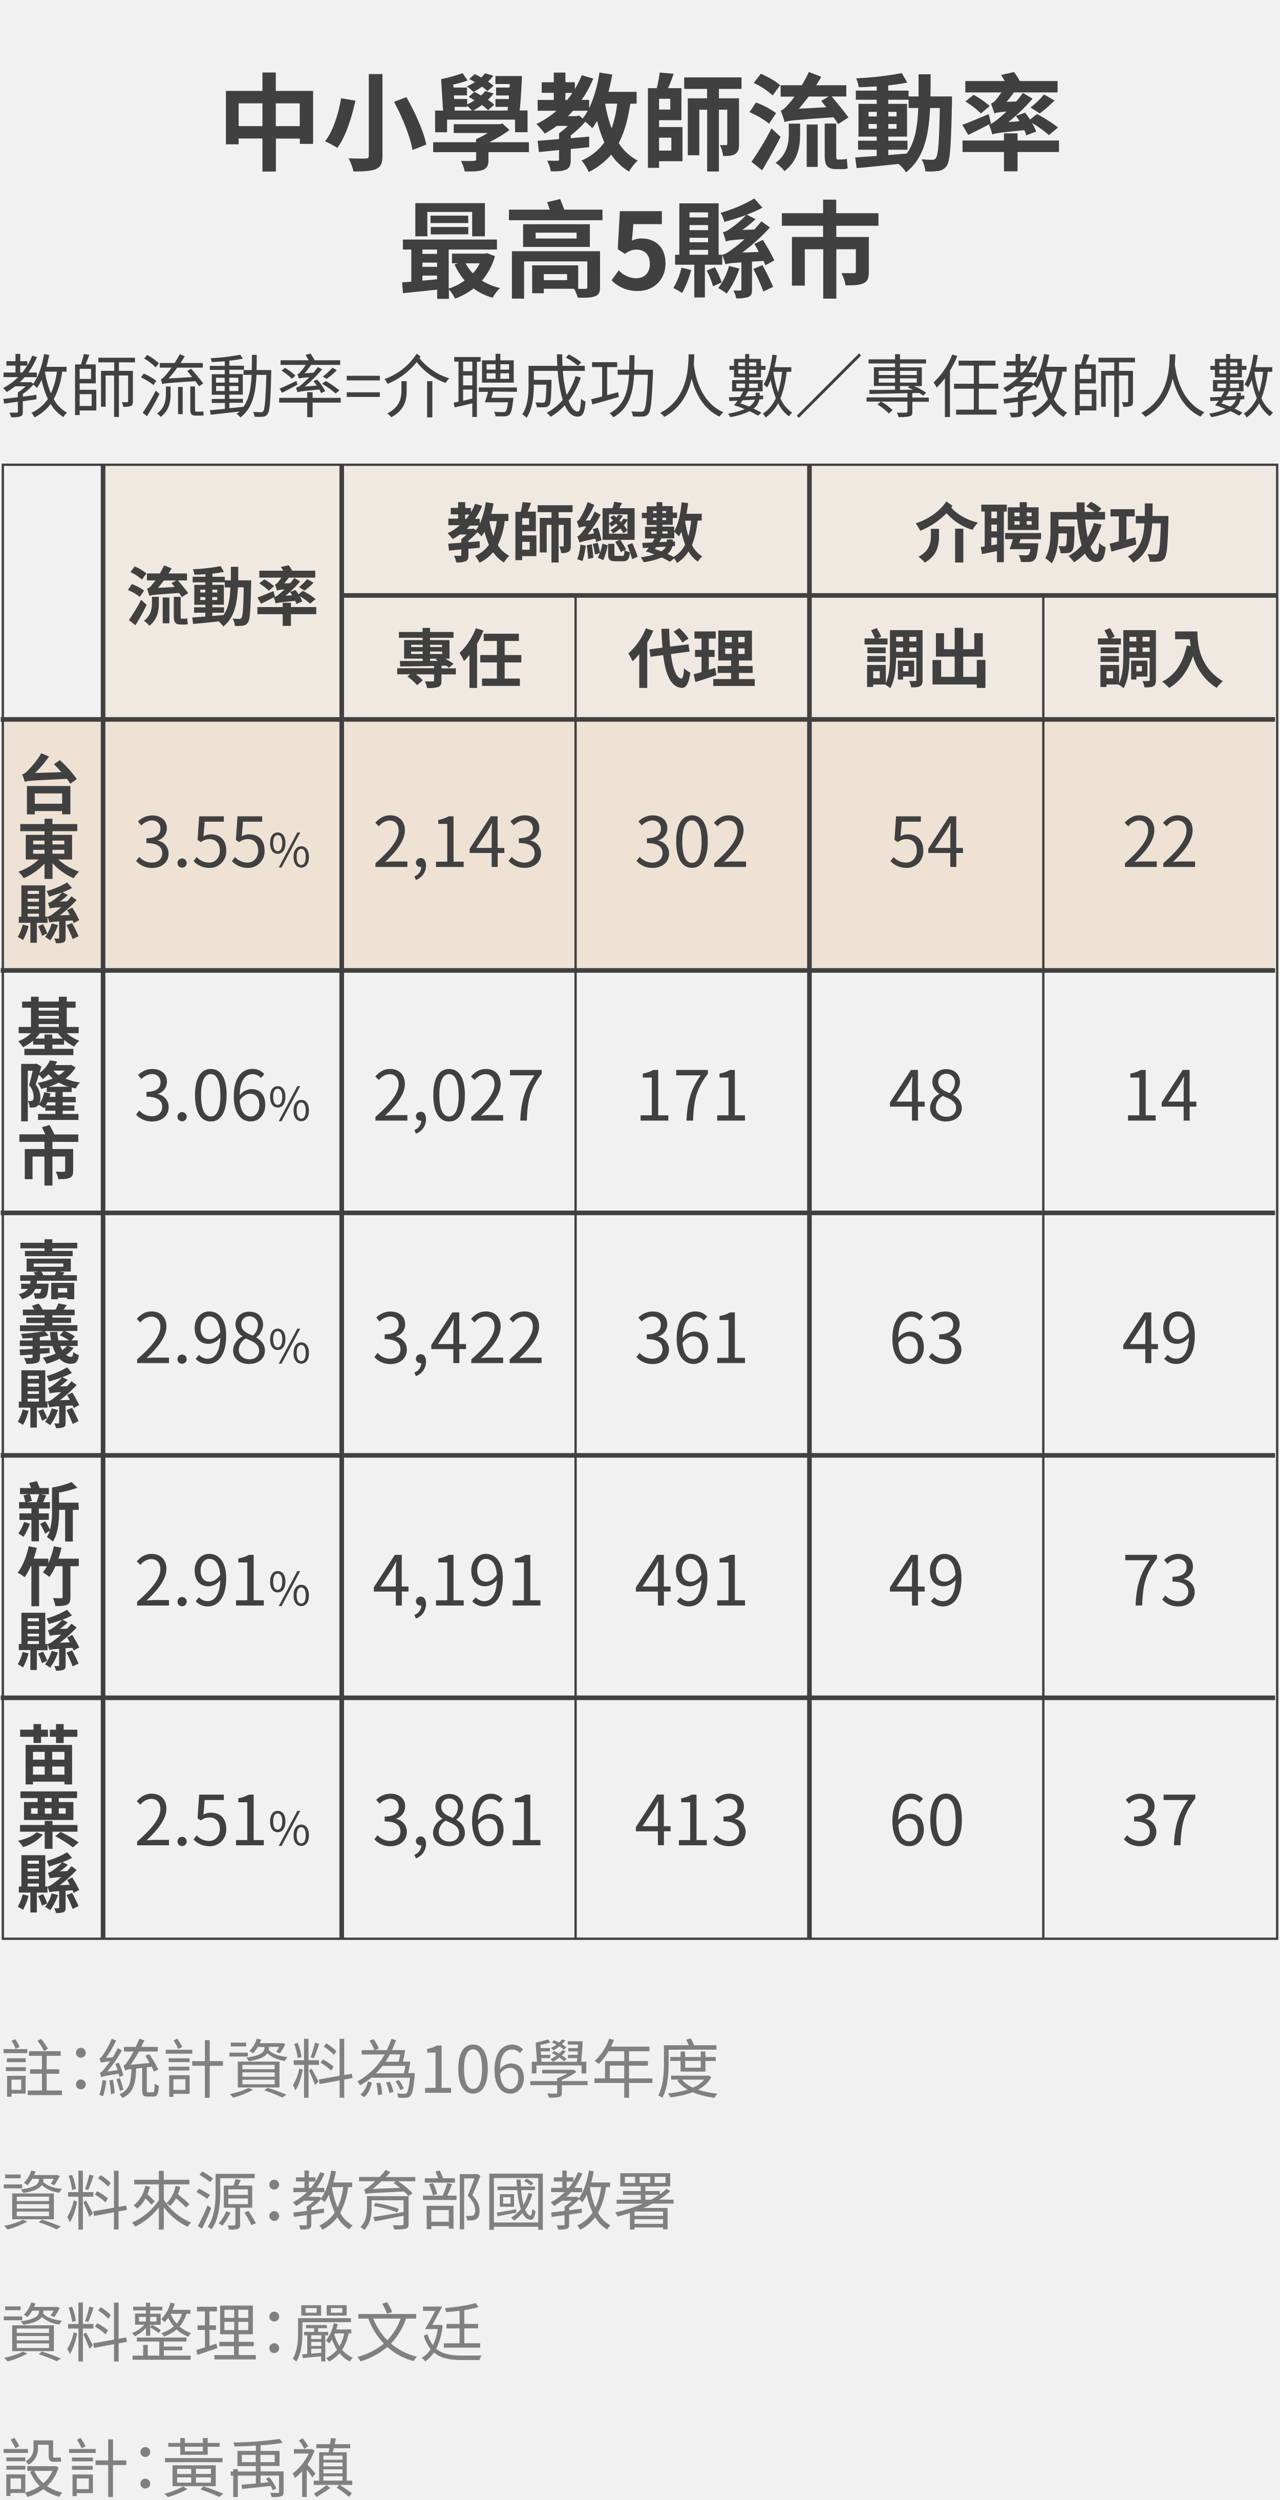 <svg xmlns="http://www.w3.org/2000/svg" viewBox="0 0 556 1085.33"><defs><style>.cls-2{fill:#e4a75c;opacity:.1}.cls-3{fill:#404040}.cls-4{fill:gray}</style></defs><path fill="#f1f1f1" d="M-47-1626.33h7200v6072H-47z" id="bg_f1f1f1"/><g id="guideline"><path class="cls-2" d="M1.23 312.32h552.62v108.97H1.23zM45.81 201.43h508.72v110.89H45.81z"/><path class="cls-2" d="M1.23 312.32h552.62v108.97H1.23z"/></g><g id="範例參考"><path class="cls-3" d="M136 39.47v23h-5.75v-2.3h-10.4v14.31H114V60.13h-10.34v2.53h-5.52V39.47H114v-8h5.8v8zm-22 15.28v-9.89h-10.34v9.89zm16.2 0v-9.89h-10.4v9.89zM154.4 43.71c-1.56 6.85-4.05 15.41-7.87 20.47a45.86 45.86 0 0 0-5.33-2.85c3.68-4.65 6-12.7 6.94-18.68zm11.73-11.55v35.47c0 3.36-.78 4.88-2.81 5.75s-5.29 1.06-9.75 1.06a24.51 24.51 0 0 0-2.16-5.71c3 .14 6.39.14 7.41.09s1.38-.32 1.38-1.19V32.16zm10.4 10c3.72 6.53 7.5 14.86 8.65 20.61l-6 2.35c-.92-5.57-4.42-14.22-8-20.93zM229.75 66.06h-17.57v3.32c0 2.43-.56 3.63-2.44 4.37s-4.42.69-7.87.69a17.77 17.77 0 0 0-1.65-4.6c2.16.09 4.92.09 5.61 0s1-.14 1-.69v-3.09h-18.67v-4.32h18.63v-1.33a33.82 33.82 0 0 0 5.06-2.67h-14.76v-3.82h20l1.15-.28 3.08 2.81a63.93 63.93 0 0 1-8.79 5.29h17.21zm-35.56-8.64H189V48h3.45l-.83-13.66a63.41 63.41 0 0 0 9.3-2.58l2.2 3.18a43.72 43.72 0 0 1-6.25 1.75L197 38h5.84v3.41h-5.66l.1 1.56h5.65v2.35c1.11-.56 2.21-1.11 3.22-1.75-.87-.56-1.74-1.06-2.57-1.52l2.53-2.16c.92.46 1.88 1 2.85 1.56a17.24 17.24 0 0 0 1.84-1.93l3.59 1.06a20.11 20.11 0 0 1-2.44 2.76 18.46 18.46 0 0 1 2.76 2.11l-2.71 2.4a30.68 30.68 0 0 0-2.67-2.26 33.8 33.8 0 0 1-3.78 2.41h14.91l.18-1.61h-5.43V43H221l.1-1.56h-5.62V38h5.85l.09-1.52h-6.21V33h11.54c-.23 4.83-.55 10.68-1 14.95h3.4v9.44h-5.43v-5.45h-29.53zM197.5 48h7.5a28.91 28.91 0 0 0-2.07-2.11v.5h-5.47zm14.26-8.46a22.8 22.8 0 0 0-2.39-1.93 23.09 23.09 0 0 1-3.73 2.3 24.19 24.19 0 0 0-2.85-2.44 21.06 21.06 0 0 0 3.5-1.8c-.88-.5-1.66-1-2.49-1.38l2.44-2.11c.88.41 1.84.92 2.81 1.47a15.68 15.68 0 0 0 1.66-1.84l3.58 1.06a16.4 16.4 0 0 1-2.3 2.53c.92.64 1.75 1.29 2.39 1.84zM273.77 45c-1 6.81-2.53 12.42-5 17.11A21.26 21.26 0 0 0 277 69.7a21.6 21.6 0 0 0-3.78 4.78 24.56 24.56 0 0 1-7.72-7.36 30.61 30.61 0 0 1-9.76 7.55 22.43 22.43 0 0 0-3.13-5 23.08 23.08 0 0 0 9.9-7.87 57.18 57.18 0 0 1-3.13-9.29c-.69 1.1-1.38 2.21-2.12 3.17a33.32 33.32 0 0 0-3-2.85 46 46 0 0 1-6.34 5.94V60l8-.69v4.59c-2.67.28-5.39.55-8 .78v4.56c0 2.39-.42 3.63-2 4.37s-3.77.78-6.67.78a15.85 15.85 0 0 0-1.56-4.65c1.79.05 3.77.05 4.37.05s.78-.18.78-.64v-4c-3.18.32-6.21.6-8.74.87l-.55-4.87c2.57-.23 5.79-.46 9.29-.78v-2.49a34.15 34.15 0 0 0 3.82-3.23h-4.79A41.88 41.88 0 0 1 236.6 58a33.84 33.84 0 0 0-3.6-4.17 39.55 39.55 0 0 0 8.74-5.75h-8.19v-4.7h7V40.3h-5.24v-4.6h5.24v-4.19h5.06v4.19h4.1v2.94a40.21 40.21 0 0 0 3-6l5 1.48a49.68 49.68 0 0 1-5.06 9.24h3.27V47a56.62 56.62 0 0 0 4.46-15.51l5.57.88c-.46 2.53-1 5.1-1.66 7.5h12.24V45zm-28.2-1.57h.74a28.67 28.67 0 0 0 2.3-3.08h-3zm7.55 8a23.4 23.4 0 0 0 2.2-3.35h-6.44a26.6 26.6 0 0 1-2.16 2.34h3.82l1-.27zm9.75-6.43a56.22 56.22 0 0 0 2.81 10.72A51.82 51.82 0 0 0 268.11 45zM286.28 55.16h10.17V70h-10.17v2.86h-4.83V38.28h3.82a51 51 0 0 0 1.29-6.77l6.07.51c-.74 2.16-1.61 4.42-2.44 6.26H296v13.89h-9.71zm4.88-12.28h-4.88v4.69h4.88zm-4.88 16.88v5.61h5.34v-5.61zm26-21.16v4.09H321v19.88c0 2.11-.32 3.45-1.66 4.28s-2.9.87-5.24.87a13.81 13.81 0 0 0-1.41-4.72h2.67c.37 0 .55-.13.55-.59V47.62h-3.64v26.82h-5.1V47.62h-3.41V67.4h-5V42.69h8.38V38.6h-9.94v-5h24.89v5zM334.08 53.69a37.53 37.53 0 0 0-8.52-5l2.86-4.19a37.09 37.09 0 0 1 8.69 4.6zm5 5.75c-2.44 4.78-5.34 10-8 14.49l-4.65-3.68a136.6 136.6 0 0 0 8.7-14.49zm-3.45-18A32.93 32.93 0 0 0 327.4 36l3.09-4c2.8 1.24 6.58 3.27 8.37 5zm7 12.23h4.92v4.43c0 5.11-.74 11.55-6.81 16.2a16 16 0 0 0-3.86-3.59c5.15-3.77 5.75-8.79 5.75-12.79zm21.44.19c-.51-.79-1.2-1.84-2-2.95-17.07 1.2-19.55 1.43-21.26 2.07a41.26 41.26 0 0 0-1.7-5c1.15-.32 2.12-1.29 3.5-2.9a29.83 29.83 0 0 0 2.48-3.13h-6V37h9.2c1.05-1.84 2.16-3.77 3.08-5.75l5.34 2.07c-.65 1.25-1.38 2.44-2.17 3.68h13.07v4.88h-6.35c2.39 2.9 5.61 6.72 7.27 9.11zm-12.83-11.95A84.506 84.506 0 0 1 347 47.2l11.92-.64c-.78-1-1.52-1.93-2.21-2.76l3.22-1.89zm-.83 12.15h4.78v18.4h-4.78zm15.22 15.18a8.47 8.47 0 0 0 2.21-.28c.09 1.29.23 3 .42 4.14a7.38 7.38 0 0 1-2.58.33h-2.3c-4.32 0-5.15-1.85-5.15-6.22V53.64h5v13.62c0 1.47.05 2 .65 2zM413.52 41.87v2.43c-.41 18.82-.78 25.49-2.25 27.61a5.16 5.16 0 0 1-3.63 2.3 31.14 31.14 0 0 1-5.71.18 12.72 12.72 0 0 0-1.61-5.24c2 .18 3.77.23 4.65.23a1.66 1.66 0 0 0 1.56-.79c1-1.24 1.43-6.85 1.7-21.71H404c-.59 12.33-2.71 21.81-10.44 27.92a17.84 17.84 0 0 0-3.22-3.63c-6.62.69-13.25 1.38-18.22 1.8l-.64-4.61c2.57-.18 5.79-.41 9.34-.64V65h-8.1v-3.91h8.1V59.3h-7.92V45.09h7.92v-1.8h-9.07v-3.95h9.07v-1.85c-2.67.19-5.29.33-7.78.37a17.18 17.18 0 0 0-1.15-3.86 141.72 141.72 0 0 0 19.82-2.26l2.4 4.1c-2.44.5-5.29.92-8.28 1.24v2.26h8.83v2.53H399v-9.62h5.24c0 3.36 0 6.58-.09 9.62zm-36.25 8.69h3.59v-2h-3.59zm3.59 5.34v-2.07h-3.59v2.07zm5 11.41c2.62-.19 5.33-.42 8-.65 3.59-5 4.69-11.55 5-19.78h-4.19v-3.59h-8.83v1.8H394V59.3h-8.14v1.79h8.32V65h-8.32zm3.58-16.75v-2h-3.58v2zm-3.58 3.27v2.07h3.58v-2.07zM445.81 58.75a16.67 16.67 0 0 0-.87-2.25c-11 1.1-12.75 1.38-13.9 1.88a35.65 35.65 0 0 0-1.47-4.38c-3 1.61-6.26 3.27-9 4.55L418 54.19c2.9-1 7.22-2.89 11.45-4.64l1 4-.83.46c1.15-.23 2.3-1.06 3.91-2.35.69-.55 2-1.65 3.63-3.22-3.54.28-4.55.51-5.24.79-.28-1-1-3.09-1.47-4.28a4.54 4.54 0 0 0 2.11-1.57c.42-.5 1.38-1.7 2.44-3.26h-15.69v-4.93h17.12c-.51-.92-1.06-1.88-1.57-2.62l5.57-1.29a23.71 23.71 0 0 1 2.57 3.91h16.38v4.93h-19a40.36 40.36 0 0 1-3.18 4.09l4.19-.14a36.62 36.62 0 0 0 2.94-3.72l4.19 2.48A78.33 78.33 0 0 1 438 53l4.83-.36a21.47 21.47 0 0 0-1.56-2.3l4-1.43c.69.92 1.47 1.93 2.16 3l3-2.39a57.58 57.58 0 0 1 9.15 5.84l-3.95 3.31a46.9 46.9 0 0 0-7.36-5.29 19.54 19.54 0 0 1 1.79 3.73zM460 66h-18v8.37h-5.9V66h-18v-5h18v-3.12h5.9V61h18zm-33.9-16.75a39 39 0 0 0-6.77-5.2l3.59-2.89a38.89 38.89 0 0 1 7 4.87zm21.53-2.57a38.33 38.33 0 0 0 5.86-5.68l4.56 2.62a52.65 52.65 0 0 1-6.4 5.62zM215 111.19a28 28 0 0 1-5.66 10.63 26 26 0 0 0 7.87 3.22 18 18 0 0 0-3.22 4.23 25.38 25.38 0 0 1-8.28-4.05 30.59 30.59 0 0 1-8 4.42 19.68 19.68 0 0 0-2.72-4v4.09h-5.1v-4c-5.34.59-10.68 1.1-14.82 1.56l-.41-4.69c1.2-.09 2.53-.19 4-.32v-13.94H175V104h40.86v4.33H194.9v16.93a23 23 0 0 0 6.95-3.5 28 28 0 0 1-4.42-7l1.66-.46h-2.76v-4.19h14.35l.88-.18zm-29.35-8.6h-5.24v-14.4h30.22v14.4h-5.52V92h-19.5zm-2.16 5.75v1.88h6.35v-1.88zm0 7.5h6.35V114h-6.35zm0 6c2-.19 4.23-.37 6.35-.6v-1.61h-6.35zm19.92-25H187v-3.23h16.33zm-16.29 4.92v-3.22h16.29v3.17zm15.14 12.56a17.33 17.33 0 0 0 3.13 4.32 17.3 17.3 0 0 0 3-4.32zM261.7 91v4.6h-40.62V91h17.71c-.37-1.1-.74-2.25-1.11-3.22l5.66-1.38c.51 1.43 1.24 3.13 1.8 4.6zm-1.06 33.68c0 2.39-.6 3.36-2.35 4s-4.14.59-7.31.55a17.81 17.81 0 0 0-1.61-3.87h-13.16v1.94h-5.06v-12.11h20v10.21h-.64 3.68c.64 0 .92-.18.92-.78v-11.13h-27.46v16.15h-5.29v-20.57h38.28zm-4.42-17.48h-29v-9.86h29zm-5.75-6.2h-17.8v2.53h17.8zm-4.14 18h-10.12v2.62h10.12zM265.65 121.68l3.13-4.33a10.56 10.56 0 0 0 7.5 3.45c3.54 0 6-2.25 6-6.25s-2.3-6.17-5.75-6.17c-2 0-3.13.51-5.1 1.8l-3.09-2 .92-16.51h18.24v5.63h-12.37l-.65 7.22a8.76 8.76 0 0 1 4.1-1c5.7 0 10.49 3.41 10.49 10.81 0 7.59-5.62 12-11.92 12a15.52 15.52 0 0 1-11.5-4.65zM300.24 117.22a43.89 43.89 0 0 1-3.95 10 33.34 33.34 0 0 0-3.78-2.2 32.34 32.34 0 0 0 3.5-8.79zm26.41-3.64v12.19c0 1.89-.37 2.62-1.66 3.18a14.63 14.63 0 0 1-5.2.55 11.46 11.46 0 0 0-1.24-3.36h2.9c.37 0 .6-.14.6-.56V113.9c-4.88.32-6.12.51-6.95.88a33.3 33.3 0 0 0-1.38-4.14v4.28h-7.54v14.21h-4.6v-14.21h-8.33v-4.33h1.84V88.28h17.07v22.31h1.56c1.29-.23 2.58-1.05 4.42-2.43a52.54 52.54 0 0 0 5.24-4.33c-5.93.37-7.22.65-8.09 1a28.75 28.75 0 0 0-1.29-4 7.53 7.53 0 0 0 2.85-1.33 38.48 38.48 0 0 0 7.27-6.17c-3.18 1.2-6.44 2.16-9.48 3a16 16 0 0 0-1.64-3.96 60.44 60.44 0 0 0 14.67-6.21l3.5 4a45.66 45.66 0 0 1-6.81 3l3.82 2a54.79 54.79 0 0 1-5.71 4.65l5.2-.19c1.06-1.15 2.12-2.34 3.08-3.54l3.68 2.67a86.3 86.3 0 0 1-12 10.9l7.17-.28c-.64-1.19-1.29-2.43-1.93-3.45l3.68-1.79a82.08 82.08 0 0 1 5 8.92l-3.91 2.12c-.23-.55-.46-1.2-.78-1.89zm-27.14-21.39v2.21h8.05v-2.21zm8.05 5.52h-8.05v2.21h8.05zm-8.05 7.45h8.05v-1.93h-8.05zm0 5.43h8.05v-2.12h-8.05zm11 5.43a31.21 31.21 0 0 1 2.95 6.58l-3.73 1.7a33.69 33.69 0 0 0-2.76-6.81zm10.67.6a40.12 40.12 0 0 1-5.56 10.85 21 21 0 0 0-3.64-2.39 28.76 28.76 0 0 0 4.7-9.61zm10-1.52a103.93 103.93 0 0 1 4.65 9.43l-4.23 2a101.53 101.53 0 0 0-4.37-9.79zM363.26 98v4.88h14.13V118c0 2.62-.51 4.18-2.35 5s-4.37.88-7.73.88a19.73 19.73 0 0 0-1.79-5.3h5.24c.69 0 1-.14 1-.73v-9.65h-8.47v21.44h-5.7V108.2h-8V124H344v-21.14h13.53V98h-17.9v-5.44h17.9v-5.89h5.7v5.89h18.36V98z"/><path class="cls-4" d="M9.63 950h-8v-1.68h8zm2.21 14.45a38.47 38.47 0 0 1-8.54 3.42 12.65 12.65 0 0 0-1.54-1.57 33.38 33.38 0 0 0 8.24-2.65zm-2.91-18.8H2.24V944h6.69zm-3.64 6.58h18.12v11.22H5.29zm2 3.3h14v-1.9h-14zm0 3.25h14v-1.91h-14zm0 3.3h14v-2h-14zM14 945.87a14.41 14.41 0 0 1-2.1 2.8 8.81 8.81 0 0 0-1.57-1.06 12.1 12.1 0 0 0 3.22-5.32l1.87.42c-.16.53-.39 1-.58 1.54h9.38l.33-.09 1.4.48a26 26 0 0 1-2.35 4l-1.6-.56a15.93 15.93 0 0 0 1.31-2.21h-4.47v.36a6.49 6.49 0 0 1-.08.93c1.48 1.68 4.53 2.77 8.2 3.08a7.46 7.46 0 0 0-1.17 1.65 13.48 13.48 0 0 1-7.62-3.28c-.92 1.39-3.17 2.66-8.06 3.39A7.15 7.15 0 0 0 9 950.49c7.25-1 7.92-2.88 7.92-4.34v-.28zm4.2 17.75a77.75 77.75 0 0 1 8.23 3l-1.82 1.2a66.82 66.82 0 0 0-7.84-3.11zM33.51 955.75c-.58 3.11-1.76 7-3.22 9a11.53 11.53 0 0 0-1.09-2.3 20.59 20.59 0 0 0 2.8-7.22zm2.5-2.1v14.28h-1.94v-14.28h-4.48v-2h4.48v-9.32H36v9.32h4.56v2zm-4.68-2.94a28.88 28.88 0 0 0-1.54-6.18l1.51-.37a25.21 25.21 0 0 1 1.7 6.13zm6 4.59c.54.82 2.55 4.63 3 5.58l-1.48 1.54c-.51-1.51-2.05-5.1-2.63-6.3zm3.28-10.8a55.58 55.58 0 0 1-2.3 6.27l-1.37-.45a46.79 46.79 0 0 0 1.88-6.27zM51.49 960v7.87h-2v-7.47l-8.64 1.6-.34-2 9-1.6v-16.03h2v15.71l3.3-.59.31 1.9zm-5.68-3.92a22.72 22.72 0 0 0-4.62-3.36l1-1.46a22.68 22.68 0 0 1 4.67 3.14zm1.2-6.78a23.47 23.47 0 0 0-4.4-3.61l1.07-1.4a21.12 21.12 0 0 1 4.39 3.42zM71.15 954.91a24.92 24.92 0 0 0 11.92 9.94 9 9 0 0 0-1.54 1.85 27.36 27.36 0 0 1-10.38-8.48v9.69H69v-9.61a29.24 29.24 0 0 1-10.25 8.32 9.18 9.18 0 0 0-1.46-1.74A27 27 0 0 0 69 955.11v-6.83H58.29v-2H69v-3.86h2.13v3.86h11.13v2H71.15zm-6-5.62a23.2 23.2 0 0 1-1.09 3.3 37.86 37.86 0 0 1 3.16 3.08l-1.42 1.43a35.85 35.85 0 0 0-2.61-2.72 14.79 14.79 0 0 1-3.53 4.4 12.39 12.39 0 0 0-1.66-1.35 14.26 14.26 0 0 0 5.1-8.51zm13.13 0a19.48 19.48 0 0 1-1 3.3 58.93 58.93 0 0 1 5 4.31l-1.48 1.43a47.6 47.6 0 0 0-4.37-4 12.92 12.92 0 0 1-2.46 3.3 11.78 11.78 0 0 0-1.74-1.12 13.25 13.25 0 0 0 4-7.56zM90 954.61a45.78 45.78 0 0 0-4.71-3l1.21-1.46c1.51.84 3.64 2 4.73 2.78zm1.76 3.94c-1.15 2.94-2.71 6.39-4 9l-1.85-1.14a90.2 90.2 0 0 0 4.26-9zm-.45-11.25c-1.06-.84-3.13-2.21-4.64-3.19l1.2-1.43a52.8 52.8 0 0 1 4.68 3zm4.37 4.06c0 4.87-.47 11.79-3.78 16.46a6.4 6.4 0 0 0-1.71-1.09c3.17-4.48 3.45-10.78 3.45-15.37v-7.65h17v1.91h-15zm4.45 9.15a27.42 27.42 0 0 1-3.52 5.74 18.72 18.72 0 0 0-1.61-1.06 19.1 19.1 0 0 0 3.28-5.19zm4.15-2.07v7.31c0 1-.17 1.57-1 1.88a11.68 11.68 0 0 1-3.81.28 7.89 7.89 0 0 0-.59-1.8c1.34.06 2.58 0 2.88 0s.48-.11.48-.42v-7.28h-5v-9.6h4.23c.3-.9.64-2.05.81-2.83l2.32.48c-.39.81-.78 1.62-1.15 2.35h6.11v9.6zm-5.13-5.57h8.52v-2.44h-8.5zm0 4h8.52v-2.46h-8.5zm8.8 2.95c1.09 1.7 2.49 4 3.19 5.34l-1.91.84a52.35 52.35 0 0 0-3.08-5.48zM117 948.45a2.13 2.13 0 1 1 2.13 2.1 2.08 2.08 0 0 1-2.13-2.1zm0 13.72a2.13 2.13 0 1 1 4.25 0 2.13 2.13 0 0 1-4.25 0zM151.2 949.48a31.85 31.85 0 0 1-3.42 11.15 13.72 13.72 0 0 0 5.41 5.48 6.74 6.74 0 0 0-1.46 1.77 15.18 15.18 0 0 1-5.21-5.29A18.73 18.73 0 0 1 140 968a9 9 0 0 0-1.26-1.88 15.69 15.69 0 0 0 6.66-5.63 36.89 36.89 0 0 1-2.55-7.75 19.6 19.6 0 0 1-1.87 3.3 10.93 10.93 0 0 0-1.51-1.31 22.64 22.64 0 0 1-4.23 3.69v1.12c1.79-.22 3.64-.47 5.49-.73v1.82c-1.84.26-3.69.51-5.51.79v4.28c0 1.07-.23 1.57-1 1.88a11.48 11.48 0 0 1-3.72.31 8.23 8.23 0 0 0-.68-1.82h2.94c.36 0 .48-.11.48-.42v-4c-2.07.28-4 .56-5.57.76l-.25-1.91c1.59-.2 3.61-.45 5.82-.7v-1.93a18.31 18.31 0 0 0 3.19-2.49h-4.37a30 30 0 0 1-3.38 2.29 19.72 19.72 0 0 0-1.49-1.59 24 24 0 0 0 6.11-4.43h-5.9v-1.85h4.84v-2.77h-3.67v-1.79h3.67v-2.94h1.93v2.94h2.89V947a28.42 28.42 0 0 0 2-4l1.93.56a30.7 30.7 0 0 1-3.5 6.27h3.39v1.85H136c-.64.7-1.28 1.4-2 2h4.08l.4-.11 1 .72c2.12-2.91 3.55-7.36 4.36-12l2.08.34c-.31 1.68-.68 3.3-1.12 4.84h8.2v2zm-17 .36h.8a24.92 24.92 0 0 0 2-2.77h-2.83zm12.46 8.49a31.61 31.61 0 0 0 2.44-8.85h-4.9a38.38 38.38 0 0 0 2.43 8.85zM180.4 946.93H173a40.23 40.23 0 0 1 6.22 5.24l-1.77 1.2c-.5-.58-1.17-1.28-1.93-2-14.34.73-15.76.75-16.72 1.09-.11-.42-.39-1.4-.61-2a5.75 5.75 0 0 0 2.35-1.45 25.83 25.83 0 0 0 2.44-2.08h-7v-1.87h8.9c.9-.95 1.82-2 2.63-3l2.08.86c-.65.73-1.32 1.49-2 2.19h12.81zm-2.91 18.57c0 1.26-.34 1.79-1.29 2.07a22.48 22.48 0 0 1-5 .25 7 7 0 0 0-.59-1.79c1.74.06 3.61.06 4 0s.68-.17.68-.56v-3.59c-4.43.9-9 1.85-12.46 2.47l-.68-1.88c3.17-.47 8.26-1.29 13.14-2.16v-5.12h-13.87v3.28c0 2.94-.48 6.91-3.22 9.63a5.94 5.94 0 0 0-1.65-1.29c2.52-2.43 2.85-5.79 2.85-8.4v-5h18.09zm-3.78-15.71c-.92-.76-1.88-1.48-2.8-2.13l1.18-.73h-6.39a48.5 48.5 0 0 1-3.89 3.36zM163 956.37a49.64 49.64 0 0 1 10.22 2.55l-.65 1.54a49.3 49.3 0 0 0-10.25-2.75zM196.39 948.17c-.62 1.62-1.4 3.52-2.1 5h4v1.9h-14.58v-1.9h8.56a38.77 38.77 0 0 0 2-5.43zm1.23-.62h-13.1v-1.9h5.79a30.45 30.45 0 0 0-1.14-2.89l1.82-.53a27.43 27.43 0 0 1 1.48 3.42h5.15zM185.3 957.6H197v9.91h-2v-1.12h-7.62v1.35h-2zm2.7-4.6a21.87 21.87 0 0 0-1.73-4.79l1.79-.45a19.62 19.62 0 0 1 1.85 4.73zm-.67 6.44v5.07h7.62v-5.07zm21.34-14.79c-1 2.55-2.3 5.74-3.48 8.32 2.5 2.63 3.11 4.79 3.11 6.75 0 1.59-.36 3-1.26 3.55a3.54 3.54 0 0 1-1.73.59 15.5 15.5 0 0 1-2.38.06 5.12 5.12 0 0 0-.56-2 16.47 16.47 0 0 0 2.15.06 2.93 2.93 0 0 0 1.12-.28 2.5 2.5 0 0 0 .73-2.19c0-1.76-.7-3.78-3.19-6.33 1-2.35 2.13-5.32 2.88-7.47h-4.45v22.12h-1.88v-24h7.17l.34-.11zM235.79 943.63V968h-2v-1.3h-19.26v1.3h-2v-24.37zm-2 21.2v-19.3h-19.26v19.3zm-9.49-4.26c-2.91.56-5.88 1.15-8.18 1.57l-.28-1.57c2.13-.34 5.24-.9 8.38-1.46zm6.94-8.15a21.81 21.81 0 0 1-3.1 6.86c.58 1.48 1.34 2.44 2.26 2.58.4.11.68-1.1.87-2.89a5.18 5.18 0 0 0 1.35.93c-.37 3.05-1.32 4.17-2.78 3.61-1.23-.25-2.15-1.23-2.91-2.72a17.36 17.36 0 0 1-3.69 3.22 11.59 11.59 0 0 0-1.24-1.31 14.63 14.63 0 0 0 4.23-3.67 40.64 40.64 0 0 1-1.54-8.26h-8.57v-1.57h8.43c-.08-1-.17-2-.22-3h1.79c.06 1 .11 2 .17 3h6.1v1.57h-6a41 41 0 0 0 1 6.44 19.29 19.29 0 0 0 2.08-5.15zm-7.95.11V958h-6.19v-5.44zm-1.51 1.32h-3.22v2.8h3.22zm8.9-5a11.47 11.47 0 0 0-3-2l1-1a11.87 11.87 0 0 1 3 1.9zM263.2 949.48a31.85 31.85 0 0 1-3.42 11.15 13.72 13.72 0 0 0 5.41 5.48 6.74 6.74 0 0 0-1.46 1.77 15.18 15.18 0 0 1-5.21-5.29A18.73 18.73 0 0 1 252 968a9 9 0 0 0-1.26-1.88 15.69 15.69 0 0 0 6.66-5.63 36.89 36.89 0 0 1-2.55-7.75 19.6 19.6 0 0 1-1.87 3.3 10.93 10.93 0 0 0-1.51-1.31 22.64 22.64 0 0 1-4.23 3.69v1.12c1.79-.22 3.64-.47 5.49-.73v1.82c-1.84.26-3.69.51-5.51.79v4.28c0 1.07-.23 1.57-1 1.88a11.48 11.48 0 0 1-3.72.31 8.23 8.23 0 0 0-.68-1.82h2.94c.36 0 .48-.11.48-.42v-4c-2.07.28-4 .56-5.57.76l-.25-1.91c1.59-.2 3.61-.45 5.82-.7v-1.93a18.31 18.31 0 0 0 3.19-2.49h-4.37a30 30 0 0 1-3.38 2.29 19.72 19.72 0 0 0-1.49-1.59 24 24 0 0 0 6.11-4.43h-5.9v-1.85h4.84v-2.77h-3.67v-1.79h3.67v-2.94h1.93v2.94h2.89V947a28.42 28.42 0 0 0 2-4l1.93.56a30.7 30.7 0 0 1-3.5 6.27h3.39v1.85H248c-.64.7-1.28 1.4-2 2h4.08l.4-.11 1 .72c2.12-2.91 3.55-7.36 4.36-12l2.08.34c-.31 1.68-.68 3.3-1.12 4.84h8.2v2zm-17 .36h.8a24.92 24.92 0 0 0 2-2.77h-2.83zm12.46 8.49a31.61 31.61 0 0 0 2.44-8.85h-4.9a38.38 38.38 0 0 0 2.43 8.85zM283.44 956.65c-1.29.67-2.6 1.32-4 1.88H290v9.26h-2V967h-12.37v.9h-2v-7.17c-1.76.56-3.58 1.06-5.38 1.51a12 12 0 0 0-1-1.79 63.57 63.57 0 0 0 12-3.78h-11.4v-1.71h10.47v-2.1h-7.7v-1.68h7.7v-2h-8.88v-5.74h21.67v5.74h-10.78v2h6.28v1.43a25.67 25.67 0 0 0 2.88-2.41l1.62 1a29.05 29.05 0 0 1-4.76 3.72h6.22v1.71zM275.88 945h-4.45v2.69h4.45zM288 960.09h-12.37v1.85H288zm0 5.32v-2h-12.37v2zm-5.57-17.75V945h-4.6v2.69zm.39 7.28a32.76 32.76 0 0 0 3.44-2.1h-5.91v2.1zm1.54-7.28h4.73V945h-4.73zM1.54 889.57h10.3v1.74H1.54zm1 7.84h8.68v1.68H2.55zm8.65-3.86v1.68H3v-1.68zm-.06 15.34H5v1.37H3.08v-9.1h8.06zm-4.36-19.43A12.94 12.94 0 0 0 5 886l1.57-.76a13.85 13.85 0 0 1 1.93 3.39zM5 902.81v4.46h4.21v-4.46zm21.93 4.71v2H12.07v-2h6.16v-7.25h-5.18v-1.94h5.18v-5.85h-5.66v-2h13.8v2h-6.1v5.85h5.46v1.94h-5.46v7.25zm-7.84-17.08a19.33 19.33 0 0 0-2.85-4.44l1.62-.87a23.29 23.29 0 0 1 2.94 4.31zM33 891.19a2.13 2.13 0 1 1 2.13 2.1 2.07 2.07 0 0 1-2.13-2.1zm0 13.72a2.13 2.13 0 1 1 2.13 2.1 2.09 2.09 0 0 1-2.13-2.1zM46.17 903.29a36.48 36.48 0 0 1-1.4 6.75 11.58 11.58 0 0 0-1.6-.62 30.94 30.94 0 0 0 1.35-6.42zm5.71-1.62c-.08-.4-.19-.9-.33-1.43-6.16 1-7 1.23-7.54 1.54a14 14 0 0 0-.64-1.93c.59-.14 1.23-.84 2.07-1.88a34.44 34.44 0 0 0 2.33-3.11c-3 .34-3.56.45-3.92.65-.12-.42-.45-1.4-.65-1.91.45-.11.95-.7 1.54-1.54a36.6 36.6 0 0 0 3.78-7l1.91.81a46.85 46.85 0 0 1-4.43 7.54l2.94-.28c.78-1.26 1.56-2.64 2.24-4l1.76 1a51.56 51.56 0 0 1-6.38 9.18l4.56-.64c-.34-.93-.67-1.85-1.06-2.66l1.51-.56a28.44 28.44 0 0 1 2 5.54zm-2.83 1.17a53.05 53.05 0 0 1 .76 5.88l-1.62.39a50.47 50.47 0 0 0-.7-5.93zm3 4.85a35.71 35.71 0 0 0-1.48-5l1.45-.51a33.63 33.63 0 0 1 1.57 5zm14.34.64c.58 0 .72-.53.78-3.7a5.58 5.58 0 0 0 1.82.82c-.2 3.75-.7 4.73-2.38 4.73H64.2c-2 0-2.43-.62-2.43-2.69v-9.8l-2.64.31c-.22 6.61-1.06 10.5-6 12.79a5.05 5.05 0 0 0-1.29-1.62c4.4-1.88 5.07-5.15 5.24-10.92a10.66 10.66 0 0 0-2.75.56 18.51 18.51 0 0 0-.72-2.07c.56-.14 1.17-.9 1.93-2a43.49 43.49 0 0 0 2.46-4.13h-4.16v-2h5.1c.56-1.15 1.09-2.36 1.54-3.53l2.24.67c-.42 1-.9 1.93-1.37 2.86h7.19v2h-8.2a51.43 51.43 0 0 1-3.59 5.76l8.24-.81c-.62-1.06-1.26-2.15-1.88-3.08l1.71-.75a45.93 45.93 0 0 1 3.92 6.72l-1.85.89c-.25-.59-.59-1.34-1-2.13l-2.13.26v10c0 .73.09.87.7.87zM83.55 891.56H72v-1.71h11.55zm-10.28 2h9.1v1.65h-9.1zm9 5.29h-9v-1.65h9zm.1 10.15h-7.05v1.32H73.5v-9.41h8.87zm-7.05-6.35v4.62h5.21v-4.62zm2.1-13.08a23.43 23.43 0 0 0-2-3.72l1.57-.81a21 21 0 0 1 2.16 3.58zm19.4 7.25h-5.74v13.89H89v-13.92h-5.51v-2H89v-9.13h2.1v9.13h5.74zM107.63 892.79h-8v-1.68h8zm2.21 14.45a38 38 0 0 1-8.54 3.41 12.58 12.58 0 0 0-1.54-1.56 33.38 33.38 0 0 0 8.24-2.69zm-2.91-18.85h-6.69v-1.62h6.69zm-3.64 6.61h18.12v11.2h-18.12zm2 3.31h14v-1.91h-14zm0 3.25h14v-1.91h-14zm0 3.3h14v-2h-14zm6.71-16.24a14.41 14.41 0 0 1-2.1 2.8 9.42 9.42 0 0 0-1.57-1.07 12 12 0 0 0 3.22-5.32l1.87.42c-.16.54-.39 1-.58 1.54h9.38l.33-.08 1.4.48a26.49 26.49 0 0 1-2.35 4l-1.65-.59a15.93 15.93 0 0 0 1.31-2.21h-4.45v.41a6.49 6.49 0 0 1-.08.93c1.48 1.68 4.53 2.77 8.2 3.08a7.46 7.46 0 0 0-1.17 1.65 13.48 13.48 0 0 1-7.62-3.28c-.92 1.37-3.14 2.66-8.06 3.42a6.91 6.91 0 0 0-1.12-1.54c7.25-1 7.92-2.89 7.92-4.34v-.28zm4.2 17.75a77.94 77.94 0 0 1 8.23 3l-1.82 1.21a66.82 66.82 0 0 0-7.84-3.11zM131.51 898.5c-.58 3.11-1.76 7-3.22 9a11.53 11.53 0 0 0-1.09-2.3 20.59 20.59 0 0 0 2.8-7.2zm2.5-2.1v14.28h-1.94V896.4h-4.48v-2h4.48v-9.32H134v9.32h4.56v2zm-4.68-2.94a29 29 0 0 0-1.54-6.19l1.51-.36A25.21 25.21 0 0 1 131 893zm6 4.59c.54.82 2.55 4.62 3 5.58l-1.48 1.54c-.51-1.52-2.05-5.1-2.63-6.3zm3.28-10.8a55.58 55.58 0 0 1-2.3 6.27l-1.37-.45a47.24 47.24 0 0 0 1.88-6.27zm10.92 15.54v7.86h-2v-7.5l-8.68 1.6-.34-2 9-1.6v-16.03h2v15.71l3.3-.59.31 1.9zm-5.68-3.92a22.72 22.72 0 0 0-4.62-3.36l1-1.46a22.68 22.68 0 0 1 4.67 3.14zm1.2-6.78a23.09 23.09 0 0 0-4.4-3.61l1.07-1.4a21.44 21.44 0 0 1 4.39 3.41zM180.12 901c-.5 5.76-1 8-1.9 8.93a2.49 2.49 0 0 1-1.79.73 25.21 25.21 0 0 1-3.45 0 4.5 4.5 0 0 0-.53-1.85 30.45 30.45 0 0 0 3.14.14 1.24 1.24 0 0 0 1-.28c.58-.56 1-2.32 1.48-6.69h-16.79a29.17 29.17 0 0 1-4.9 3.3 10.45 10.45 0 0 0-1.12-1.73 29.2 29.2 0 0 0 11.79-11.65h-9.94V890h5.54a19.7 19.7 0 0 0-2.16-4.06l1.77-.7a17.44 17.44 0 0 1 2.29 4.09L163 890h5a37.21 37.21 0 0 0 2-4.9l2.05.59c-.53 1.45-1.12 2.91-1.79 4.31H176c-.28 1.65-.62 3.58-1 5h3.22c-.28 1.62-.58 3.56-.89 5h2.83zm-23.57 8.34a10.09 10.09 0 0 0 3.24-5.77l1.77.56c-.59 2.33-1.51 4.82-3.39 6.27zm9.6-12.49a31.66 31.66 0 0 1-2.86 3.25h12.18c.2-1 .4-2.1.59-3.25zm-1 7.31a18.19 18.19 0 0 1 .82 5.1l-1.85.25a17.62 17.62 0 0 0-.67-5.13zm4.23-12.29c-.59 1.09-1.23 2.15-1.93 3.19h5.71c.25-.92.48-2.07.67-3.19zm-.05 11.81a19.56 19.56 0 0 1 1.56 4.51l-1.73.45a20.57 20.57 0 0 0-1.46-4.56zm4.53 3.67a16 16 0 0 0-2.07-3.81l1.46-.53a15.4 15.4 0 0 1 2.12 3.67zM184.63 906.4h4.56v-15.32h-3.64v-1.62a13 13 0 0 0 4.26-1.46h2v18.4h4.12v2.13h-11.3zM199.08 898.19c0-7.14 2.49-10.58 6.41-10.58s6.38 3.47 6.38 10.58-2.49 10.7-6.38 10.7-6.41-3.56-6.41-10.7zm10.3 0c0-6-1.57-8.51-3.89-8.51s-3.92 2.52-3.92 8.51 1.57 8.66 3.92 8.66 3.89-2.61 3.89-8.66zM225.79 891.31a4.33 4.33 0 0 0-3.3-1.57c-2.8 0-5.18 2.15-5.3 8.54a6.4 6.4 0 0 1 4.68-2.49c3.47 0 5.68 2.15 5.68 6.44 0 4-2.68 6.66-5.88 6.66-3.94 0-6.86-3.39-6.86-10.16 0-8 3.62-11.12 7.59-11.12a6.32 6.32 0 0 1 4.79 2.1zm-.64 10.92c0-2.78-1.21-4.54-3.7-4.54a5.35 5.35 0 0 0-4.2 2.63c.31 4.26 1.85 6.58 4.42 6.58 1.96 0 3.48-1.9 3.48-4.67zM255.25 905.22h-11.2v3.22c0 1.09-.23 1.57-1.1 1.88a16.59 16.59 0 0 1-4.5.28 8.5 8.5 0 0 0-.73-1.77c1.73.06 3.3.06 3.72.06s.59-.11.59-.5v-3.17h-11.68v-1.76H242v-1.21a25.93 25.93 0 0 0 4.45-2.12h-10.92v-1.57h13.16l.42-.11 1.26 1a27.43 27.43 0 0 1-6.32 3.47v.51h11.2zM233 900.13h-2v-5.07h2.24l-.56-8.32a52.46 52.46 0 0 0 5.4-1.37l1 1.29a30.91 30.91 0 0 1-4.34 1.09l.11 1.37h4.06v1.43h-4l.11 1.51h4v1.43h-3.89l.11 1.57h15.34c.06-.51.12-1 .17-1.57h-4.06v-1.43h4.17l.14-1.51h-4.14v-1.43H251l.08-1.51h-4.45v-1.43h6.47c-.14 2.77-.39 6.39-.62 8.88h2.19v5.07h-2.05v-3.48H233zm12-5.3a15.4 15.4 0 0 0-2-1.62 19.86 19.86 0 0 1-2.8 1.82 7.6 7.6 0 0 0-1.15-1.09 16.86 16.86 0 0 0 2.66-1.54 18.28 18.28 0 0 0-2-1.09l1-.93c.7.31 1.43.73 2.15 1.12a9.76 9.76 0 0 0 1.4-1.48l1.46.47a16.77 16.77 0 0 1-1.62 1.8 12 12 0 0 1 2 1.54zm-.05-5a14.19 14.19 0 0 0-1.94-1.43 18.44 18.44 0 0 1-2.6 1.68 8.93 8.93 0 0 0-1.18-1 17.12 17.12 0 0 0 2.5-1.42 18.34 18.34 0 0 0-2-1l1-.93a22.65 22.65 0 0 1 2.1 1 11.17 11.17 0 0 0 1.32-1.37l1.46.39a15.14 15.14 0 0 1-1.54 1.71c.75.47 1.42.92 1.93 1.31zM283.39 904.27h-10.14v6.41h-2.1v-6.41h-12.94v-2h4.6v-7.5h8.34v-4.26h-6.8a26 26 0 0 1-4.26 5.52 12.57 12.57 0 0 0-1.79-1.32 23.66 23.66 0 0 0 6.3-9.66l2.1.51c-.39 1-.84 2-1.29 2.94h16.69v2h-8.85v4.26h8.2v2h-8.2v5.54h10.14zm-12.24-2v-5.54h-6.27v5.54zM290.44 895.42c0 4.45-.33 10.87-2.69 15.26a7.46 7.46 0 0 0-1.84-.95c2.26-4.2 2.49-10.14 2.49-14.31v-7.53h10.78c-.34-.78-.73-1.71-1.12-2.44l2-.5a20.88 20.88 0 0 1 1.43 2.94h9.72v1.93h-20.77zm18.57 6.3a13.92 13.92 0 0 1-5.8 5.49 36.53 36.53 0 0 0 8.4 1.68 7.93 7.93 0 0 0-1.18 1.79 33.27 33.27 0 0 1-9.54-2.41 40 40 0 0 1-9.8 2.24 8 8 0 0 0-.9-1.73 40.49 40.49 0 0 0 8.51-1.63 14.06 14.06 0 0 1-4.51-3.94l1-.4h-3.66v-1.7h15.82l.39-.12zm-13.39-2.41v-4.62h-4.48V893h4.48v-2.41h2V893h6.78v-2.41h2V893h4.51v1.73h-4.51v4.62zm.62 3.5a13 13 0 0 0 4.73 3.48 13.18 13.18 0 0 0 4.93-3.48zm1.37-8.12v2.94h6.78v-2.94zM9.63 1007.29h-8v-1.68h8zm2.21 14.45a38 38 0 0 1-8.54 3.42 12.65 12.65 0 0 0-1.54-1.57 33.38 33.38 0 0 0 8.24-2.69zm-2.91-18.84H2.24v-1.63h6.69zm-3.64 6.58h18.12v11.22H5.29zm2 3.3h14v-1.9h-14zm0 3.25h14v-1.9h-14zm0 3.3h14v-2h-14zm6.71-16.21a14.12 14.12 0 0 1-2.1 2.8 8.81 8.81 0 0 0-1.57-1.06 12.1 12.1 0 0 0 3.22-5.32l1.87.42c-.16.53-.39 1-.58 1.54h9.38l.33-.09 1.4.48a26 26 0 0 1-2.35 4l-1.65-.59a15.36 15.36 0 0 0 1.31-2.21h-4.42v.36a6.49 6.49 0 0 1-.08.93c1.48 1.68 4.53 2.77 8.2 3.08a7.7 7.7 0 0 0-1.17 1.65 13.48 13.48 0 0 1-7.62-3.28c-.92 1.38-3.14 2.66-8.06 3.42a7.15 7.15 0 0 0-1.11-1.51c7.25-1 7.92-2.88 7.92-4.34v-.28zm4.2 17.75a77.75 77.75 0 0 1 8.23 3l-1.82 1.2a66.82 66.82 0 0 0-7.81-3.07zM33.51 1013c-.58 3.1-1.76 7-3.22 9a11.53 11.53 0 0 0-1.09-2.3 20.59 20.59 0 0 0 2.8-7.22zm2.5-2.11v14.28h-1.94v-14.27h-4.48v-2h4.48v-9.32H36v9.32h4.56v2zm-4.68-2.89a28.81 28.81 0 0 0-1.54-6.19l1.51-.37a25.16 25.16 0 0 1 1.65 6.14zm6 4.59c.54.81 2.55 4.62 3 5.57l-1.48 1.54c-.51-1.51-2.05-5.1-2.63-6.3zm3.28-10.81a55.58 55.58 0 0 1-2.3 6.27l-1.37-.45a46.79 46.79 0 0 0 1.88-6.27zm10.92 15.54v7.87h-2v-7.51l-8.68 1.6-.34-2 9-1.6v-16.06h2v15.71l3.3-.59.31 1.9zm-5.68-3.92a22.72 22.72 0 0 0-4.62-3.36l1-1.46a22.68 22.68 0 0 1 4.67 3.14zm1.2-6.78a23.47 23.47 0 0 0-4.4-3.61l1.07-1.4a21.12 21.12 0 0 1 4.39 3.42zM63.39 1010.65a16.13 16.13 0 0 1-4.82 3.59 9.13 9.13 0 0 0-1.2-1.38 14.13 14.13 0 0 0 5.35-3.66h-4.06v-4.82h4.73V1003h-5.54v-1.59h5.54v-1.77h1.85v1.77h5.26v1.59h-5.26v1.43h4.56v4.82h-4.56v1l.78-1a19.33 19.33 0 0 1 3.81 2.35l-.92 1.23a22.44 22.44 0 0 0-3.67-2.43v3.6h-1.85zm7.78 12h11.65v1.79H57.59v-1.79h4.6V1018h2v4.62h5v-6.11h-9.75v-1.73H81v1.73h-9.83v2.19h8v1.62h-8zm-10.8-14.84h3v-2h-3zm4.87-2v2H68v-2zm15.76-1.34a15 15 0 0 1-3 5.53 14.57 14.57 0 0 0 5 2.83 7.45 7.45 0 0 0-1.18 1.59 15.16 15.16 0 0 1-5.09-3.16 17.47 17.47 0 0 1-5.46 3.08 9.58 9.58 0 0 0-1.21-1.48 15.55 15.55 0 0 0 5.43-2.91 15.74 15.74 0 0 1-2.4-3.76 19.13 19.13 0 0 1-1.66 1.93 12.27 12.27 0 0 0-1.4-1.39 15.12 15.12 0 0 0 4-7.09l1.9.42a20.52 20.52 0 0 1-1 2.69h7.79v1.74zm-4.23 4.25a11.66 11.66 0 0 0 2.24-4.25h-4.85a14.41 14.41 0 0 0 2.56 4.25zM94.41 1019.39c-3 1-6.18 2.1-8.68 2.91l-.47-2.1c1-.31 2.32-.7 3.75-1.18v-7.53h-3.19v-2H89v-6.07h-3.46v-2h8.68v2H91v6.07h2.83v2H91v6.92l3-1zm16.72 3v1.9h-18v-1.9h8.51v-3.84h-6.39v-1.9h6.36v-3.28h-6v-12.46h14.22v12.46h-6.1v3.28h6.52v1.9h-6.52v3.84zm-13.64-16.13h4.26v-3.53h-4.26zm0 5.29h4.26v-3.58h-4.26zm10.34-8.82h-4.29v3.53h4.29zm0 5.24h-4.29v3.58h4.29zM117 1005.7a2.13 2.13 0 1 1 2.13 2.1 2.07 2.07 0 0 1-2.13-2.1zm0 13.72a2.13 2.13 0 1 1 2.13 2.1 2.09 2.09 0 0 1-2.13-2.1zM131.37 1012.61c0 3.73-.36 9-2.66 12.63a6 6 0 0 0-1.59-1.23c2.13-3.33 2.35-8 2.35-11.4v-6.24h23v1.76h-21.1zm8.1-7.33h-8.6v-4.51h8.6zm1.82 8.54v11.34h-1.77v-2.22c-2.91.28-5.82.57-8 .73l-.26-1.57 2.19-.16v-8.12h-1.35v-1.49h4.34v-1.59h-3.52v-1.4H142v1.4h-3.81v1.59h4.39v1.49zm-3.73-11.82h-4.84v2h4.84zm2 11.79h-4.37v1.65h4.37zm0 2.88h-4.37v1.77h4.37zm-4.37 5.1c1.38-.12 2.86-.23 4.37-.37v-1.76h-4.37zm16.24-8.82a19.54 19.54 0 0 1-2.8 7.14 12 12 0 0 0 4.6 3.47 9.18 9.18 0 0 0-1.32 1.62 13.31 13.31 0 0 1-4.4-3.61 15.35 15.35 0 0 1-4.59 3.61 8.56 8.56 0 0 0-1.29-1.45 13.5 13.5 0 0 0 4.79-3.67 21 21 0 0 1-2.21-4.51 10.27 10.27 0 0 1-1.23 1.79 10.52 10.52 0 0 0-1.4-1.23 17.05 17.05 0 0 0 3.36-7.56l1.76.36a21.43 21.43 0 0 1-.61 2.36h6.49v1.73zm-.84-7.7h-8.68v-4.51h8.68zm-1.9-3.25h-4.93v2h4.93zm-3.44 11.56a19.25 19.25 0 0 0 2.24 5 17.6 17.6 0 0 0 2-5.57h-4zM176.37 1006.56a29.53 29.53 0 0 1-6.55 10.84 27.54 27.54 0 0 0 11.31 5.69 9.65 9.65 0 0 0-1.43 1.93 28.38 28.38 0 0 1-11.48-6.14 32.14 32.14 0 0 1-11.65 6.25 11.32 11.32 0 0 0-1.28-1.93 30.09 30.09 0 0 0 11.42-5.8 31.56 31.56 0 0 1-6.72-10.84h-4.31v-2h25.09v2zm-14.22 0a28.17 28.17 0 0 0 6.1 9.38 25.63 25.63 0 0 0 5.77-9.38zm5.93-2.09a21.41 21.41 0 0 0-2.07-4.4l2.16-.62a22.86 22.86 0 0 1 2.18 4.29zM192.27 1009.59a29.15 29.15 0 0 1-2.8 10.08c2.83 2.38 6.75 2.91 11.29 2.94 1.2 0 6.91 0 8.4-.06a8.16 8.16 0 0 0-.87 2h-7.56c-5.07 0-9.16-.65-12.24-3.28a13.79 13.79 0 0 1-3.78 3.86 7 7 0 0 0-1.54-1.48 12.2 12.2 0 0 0 3.9-3.81 17.21 17.21 0 0 1-3-5.88l1.65-.64a14.77 14.77 0 0 0 2.35 4.79 23.64 23.64 0 0 0 2.05-7h-5.52c1.32-2.1 3-5.15 4.37-7.9h-5.21v-1.88h8.32c-1.32 2.54-2.91 5.57-4.29 7.95h2.94l.34-.06zm16.33 9.58h-15.82v-1.88h6.86v-6.47h-5.71v-1.93h5.71v-5.74c-2 .25-4 .45-5.88.59a6.85 6.85 0 0 0-.53-1.74c4.59-.42 10.24-1.18 13.41-2.21l1.17 1.79a45.3 45.3 0 0 1-6.13 1.29v6h6v1.93h-6v6.47h6.92zM12.15 1064.88H1.57v-1.71h10.58zm13.3 6.32a17.93 17.93 0 0 1-5 8.07 19.33 19.33 0 0 0 6.6 2.8 8.58 8.58 0 0 0-1.28 1.87 19.75 19.75 0 0 1-6.95-3.33 22.37 22.37 0 0 1-6.92 3.39 7.77 7.77 0 0 0-1-1.74H4.56v1.32H2.74v-9.41H11v7.89a20.4 20.4 0 0 0 6.25-2.82 19.16 19.16 0 0 1-4.18-6.19l1.21-.42h-2.44v-2h11.93l.36-.09zM11 1066.84v1.65H2.77v-1.65zm-8.23 3.63H11v1.66H2.77zm6.38 5.46H4.56v4.62h4.59zm-2.46-13.07a26.06 26.06 0 0 0-2.1-3.75l1.62-.81a23.51 23.51 0 0 1 2.16 3.61zm9.8-.31a8.06 8.06 0 0 1-4.06 7.45 10.25 10.25 0 0 0-1.34-1.51 6.29 6.29 0 0 0 3.47-6v-3.07h8.51v6.49c0 .78.06 1 .45 1h1.65a6.18 6.18 0 0 0 1.23-.14c0 .53.11 1.31.14 1.79a4.64 4.64 0 0 1-1.37.14h-1.82c-1.82 0-2.21-.78-2.21-2.89v-4.47h-4.65zm-1.6 10.11a15.73 15.73 0 0 0 3.95 5.35 15.15 15.15 0 0 0 3.95-5.35zM41.55 1064.88H30v-1.71h11.55zm-10.28 2h9.1v1.65h-9.1zm9 5.29h-9v-1.66h9zm.08 10.16h-7v1.32H31.5v-9.41h8.87zm-7-6.36v4.62h5.21v-4.62zm2.1-13.07a23.49 23.49 0 0 0-2.05-3.73l1.57-.81a21.45 21.45 0 0 1 2.16 3.59zm19.4 7.25h-5.77V1084H47v-13.89h-5.51v-2H47v-9.13h2.1v9.13h5.74zM61 1064.51a2.13 2.13 0 1 1 2.13 2.1 2.07 2.07 0 0 1-2.13-2.1zm0 13.72a2.13 2.13 0 1 1 2.13 2.1 2.09 2.09 0 0 1-2.13-2.1zM81.42 1080.58a36.43 36.43 0 0 1-8.57 3.47 11 11 0 0 0-1.45-1.45 33.23 33.23 0 0 0 8.17-3.19zm15.26-11.67h-25v-1.8h25zm-18.39-6.72h-5.21v-1.66h5.21v-2.12h2v2.12h7.84v-2.12h2.07v2.12h5.24v1.66h-5.23v3.5H78.29zm-3.36 17.13v-9.07h18.78v9.07zm2-5.29h6.13v-2.24h-6.12zm0 3.75h6.13v-2.29h-6.12zm3.36-15.59v2h7.84v-2zm11.34 9.6h-6.51v2.21h6.52zm0 3.7h-6.51v2.29h6.52zm-3.25 3.92a81.14 81.14 0 0 1 8.62 3.19l-1.82 1.4a64.41 64.41 0 0 0-8.15-3.28zM123.2 1081.76c0 1.09-.23 1.62-1 1.93a13.05 13.05 0 0 1-4.2.34 7 7 0 0 0-.67-1.8h3.33c.42 0 .53-.14.53-.5v-7h-8v3.22l3.41-.33a16.18 16.18 0 0 0-1.12-1.6l1.49-.64a25.88 25.88 0 0 1 3.08 4.9l-1.57.81a13.33 13.33 0 0 0-.92-1.88l-12.32 1.32-.34-1.85c1.68-.14 3.86-.34 6.24-.53v-3.42h-7.84v9.27h-2v-9.27h-1.09v-1.79h1.09v-1h2v1h7.84v-2.35h-8V1064h8v-2.29c-3.13.19-6.35.31-9.29.36a5.14 5.14 0 0 0-.48-1.71 164 164 0 0 0 20.13-1.54l1.29 1.68a92.76 92.76 0 0 1-9.6 1.07v2.43h8.23v6.53h-8.23v2.35h10.01zm-12.13-12.88v-3.16h-6v3.16zm2.05-3.16v3.16h6.19v-3.16zM135.71 1075.54c-.5-.81-1.54-2.21-2.46-3.39V1084h-2v-11.2a27.37 27.37 0 0 1-3.16 3 7.88 7.88 0 0 0-1-2 22.79 22.79 0 0 0 7-8.65h-6.42v-1.91h7.48l.36-.08 1.1.75a26.2 26.2 0 0 1-3.08 6c1 1 3 3.3 3.47 3.92zm-3.52-12.4a16.73 16.73 0 0 0-2.36-3.64l1.57-1a16.88 16.88 0 0 1 2.44 3.47zm20.81 15.62h-16.7v-1.82h2.33v-12.35h4.06c.14-.56.25-1.14.36-1.76h-5.63v-1.74h5.94c.17-.92.31-1.84.39-2.63l2.16.14c-.17.79-.37 1.66-.54 2.49h6.75v1.74H145c-.14.64-.31 1.2-.45 1.76h6.05v12.35h2.4zm-9.52 1.37c-1.87 1.29-4.28 2.8-6 3.9-.28-.45-.76-1.1-1.09-1.52a51.54 51.54 0 0 0 5.46-3.69zm-3-14.08v1.79h8.29v-1.79zm8.29 3h-8.29v1.66h8.29zm-8.29 4.68h8.29V1072h-8.29zm8.29 3.16v-1.87h-8.29v1.87zm2.82 7.06a55.42 55.42 0 0 0-5.32-4l1.21-1.29c1.73 1.12 4.11 2.72 5.35 3.73z"/><path class="cls-3" d="M60.74 259.12a22.82 22.82 0 0 0-5.18-3l1.73-2.55a22.06 22.06 0 0 1 5.29 2.8zm3 3.5c-1.48 2.91-3.25 6.11-4.9 8.82l-2.83-2.24a83.5 83.5 0 0 0 5.29-8.82zm-2.1-11a20.12 20.12 0 0 0-5-3.28l1.87-2.44a20.23 20.23 0 0 1 5.1 3.06zm4.36 7.47h3v2.72c0 3.11-.45 7-4.14 9.86a9.69 9.69 0 0 0-2.36-2.19c3.14-2.29 3.5-5.35 3.5-7.78zm13 .12c-.31-.48-.73-1.12-1.2-1.79-10.39.72-11.9.86-12.94 1.26a25.22 25.22 0 0 0-1-3.06 4.86 4.86 0 0 0 2.14-1.76 18.74 18.74 0 0 0 1.52-1.9h-3.7v-3h5.6c.64-1.12 1.31-2.3 1.87-3.5l3.25 1.26c-.39.75-.84 1.48-1.31 2.24h8v3h-3.92c1.46 1.76 3.42 4.08 4.43 5.54zM71.18 252c-.84 1.14-1.71 2.21-2.57 3.22l7.25-.4c-.48-.59-.93-1.17-1.35-1.68l2-1.14zm-.5 7.39h2.91v11.2h-2.91zm9.32 9.2a5.47 5.47 0 0 0 1.34-.17c0 .78.14 1.82.25 2.52a4.51 4.51 0 0 1-1.57.19h-1.4c-2.63 0-3.13-1.12-3.13-3.78v-8.26h3v8.29c0 .9 0 1.21.39 1.21zM109.09 251.93v1.48c-.26 11.45-.48 15.51-1.38 16.8a3.13 3.13 0 0 1-2.21 1.4 18.45 18.45 0 0 1-3.47.11 7.85 7.85 0 0 0-1-3.19c1.23.11 2.3.14 2.83.14a1 1 0 0 0 1-.48c.59-.75.87-4.17 1-13.21h-2.51c-.37 7.5-1.66 13.27-6.36 17a11 11 0 0 0-2-2.21c-4 .42-8.06.84-11.09 1.09l-.39-2.8 5.68-.39V266h-4.9v-2.35h4.92v-1.09H84.4v-8.65h4.81v-1.11H83.7v-2.41h5.51v-1.12c-1.62.11-3.22.19-4.73.22a10.13 10.13 0 0 0-.73-2.35 86.4 86.4 0 0 0 12.07-1.37l1.46 2.49c-1.49.31-3.22.56-5 .75v1.38h5.37v1.54h2.64v-5.86h3.19v5.86zM87 257.22h2.18V256H87zm2.18 3.25v-1.26H87v1.26zm3 6.94c1.59-.11 3.25-.25 4.87-.39 2.18-3 2.85-7 3-12h-2.44v-2.22h-5.37v1.09h5v8.65h-5v1.09h5.06V266h-5.06zm2.18-10.19V256h-2.12v1.23zm-2.18 2v1.26h2.18v-1.26zM128.75 262.2a12.07 12.07 0 0 0-.53-1.37c-6.69.67-7.76.84-8.46 1.15a22.39 22.39 0 0 0-.89-2.66c-1.85 1-3.81 2-5.46 2.77l-1.6-2.66c1.76-.64 4.4-1.76 7-2.83l.62 2.44-.51.28a6.15 6.15 0 0 0 2.38-1.43c.42-.34 1.23-1 2.22-2a11.44 11.44 0 0 0-3.2.48c-.17-.59-.58-1.88-.89-2.61a2.75 2.75 0 0 0 1.29-1c.25-.31.84-1 1.48-2h-9.55v-3H123c-.31-.56-.65-1.15-1-1.6l3.39-.78a14 14 0 0 1 1.54 2.38h10v3h-11.51a23.31 23.31 0 0 1-1.93 2.49l2.54-.08a22.68 22.68 0 0 0 1.8-2.27l2.54 1.51a46.8 46.8 0 0 1-6.38 6.22l2.94-.22a14.22 14.22 0 0 0-1-1.4l2.43-.87c.42.56.9 1.18 1.32 1.82l1.85-1.46a34.77 34.77 0 0 1 5.57 3.56l-2.41 2a27.94 27.94 0 0 0-4.48-3.23 11.57 11.57 0 0 1 1.09 2.27zm8.62 4.43h-11v5.09h-3.56v-5.09h-11v-3.08h11v-1.88h3.56v1.88h11zm-20.63-10.2a23.94 23.94 0 0 0-4.12-3.16l2.19-1.76a24.09 24.09 0 0 1 4.28 3zm13.1-1.56a22.7 22.7 0 0 0 3.58-3.48l2.78 1.6a32.45 32.45 0 0 1-3.9 3.42zM219.22 226.22a32.22 32.22 0 0 1-3 10.42 12.92 12.92 0 0 0 5 4.64 13.18 13.18 0 0 0-2.3 2.92 15 15 0 0 1-4.7-4.48 18.69 18.69 0 0 1-5.94 4.59 14.17 14.17 0 0 0-1.9-3 14 14 0 0 0 6-4.78 35.78 35.78 0 0 1-1.91-5.66c-.42.67-.84 1.34-1.28 1.93a19.51 19.51 0 0 0-1.85-1.73 27.78 27.78 0 0 1-3.87 3.61v.7l4.9-.42v2.83c-1.62.16-3.27.33-4.9.47V241c0 1.46-.25 2.22-1.23 2.66a10.24 10.24 0 0 1-4.06.48 9.55 9.55 0 0 0-.95-2.83h2.66c.36 0 .48-.11.48-.39v-2.41c-1.94.2-3.78.36-5.32.53l-.34-3c1.57-.14 3.53-.28 5.66-.47v-1.54a21 21 0 0 0 2.32-2h-2.91a25.41 25.41 0 0 1-3.14 2 20.45 20.45 0 0 0-2.21-2.52 23.76 23.76 0 0 0 5.32-3.5h-5v-2.85H199v-1.88h-3.19v-2.8H199V218h3.08v2.55h2.49v1.79a22.91 22.91 0 0 0 1.82-3.64l3.06.9a30.73 30.73 0 0 1-3.08 5.63h2v2.21A34 34 0 0 0 211 218l3.39.54c-.28 1.54-.62 3.1-1 4.56h7.45v3.08zm-17.17-.95h.45a19.5 19.5 0 0 0 1.4-1.88h-1.85zm4.6 4.9a14.83 14.83 0 0 0 1.34-2h-3.92a14.91 14.91 0 0 1-1.32 1.43h2.33l.59-.17zm5.93-3.95a34.16 34.16 0 0 0 1.71 6.52 31.67 31.67 0 0 0 1.48-6.52zM226.83 232.44H233v9h-6.19v1.74h-2.94v-21h2.33a30.54 30.54 0 0 0 .8-4.18l3.7.31c-.45 1.32-1 2.69-1.49 3.81h3.53v8.46h-5.91zm3-7.48h-3v2.86h3zm-3 10.28v3.41h3.25v-3.41zm15.82-12.88v2.49h5.29v12.09c0 1.29-.19 2.1-1 2.61a5.87 5.87 0 0 1-3.19.53 8.37 8.37 0 0 0-.85-2.86h1.63c.23 0 .33-.08.33-.36v-9h-2.21v16.33h-3.11v-16.35h-2.07v12h-3v-15h5.09v-2.49h-6v-3h15.15v3zM258.89 235.29c-.05-.42-.16-.89-.28-1.43-5.37 1.1-6.27 1.38-6.88 1.71a24.74 24.74 0 0 0-1-2.69c.69-.16 1.28-.84 2.15-1.9a25.8 25.8 0 0 0 1.79-2.49 11.22 11.22 0 0 0-3.19.61c-.17-.58-.64-2-.95-2.74a3.64 3.64 0 0 0 1.54-1.54 32.08 32.08 0 0 0 3.19-6.86l2.89 1.2a35 35 0 0 1-3.79 6.86l2-.14c.68-1.23 1.38-2.52 1.94-3.8l2.63 1.42a52.81 52.81 0 0 1-5.68 8.54l2.79-.5a17.11 17.11 0 0 0-.56-1.82l2.22-.64a38.88 38.88 0 0 1 1.57 5.43zm-4.48 1.54a30.23 30.23 0 0 1-1.4 6.75 14.71 14.71 0 0 0-2.26-.78 23.3 23.3 0 0 0 1.34-6.36zm2.61-.59c.33 1.88.61 4.26.73 5.86l-2.27.56a45.71 45.71 0 0 0-.65-5.88zm2.6-.64a38.49 38.49 0 0 1 1 4.37 24.22 24.22 0 0 0 1.06-4l2.3.79a30.94 30.94 0 0 1-1.94 6.44l-2.35-1.12a12.8 12.8 0 0 0 .87-2l-2.1.64a36.56 36.56 0 0 0-1-4.56zm15 7.14c-.26-.84-.62-1.9-1-3-.28 3.08-1 3.92-3 3.92h-3.17c-2.66 0-3.3-.75-3.3-3.08v-4.5h2.74v4.48c0 .7.14.78.95.78h2.47c.7 0 .87-.34.95-2.49l-1.57.81a49.72 49.72 0 0 0-2.46-4.4l1.9-.89h-7.39v-13.75H266a18.64 18.64 0 0 0 .81-2.8l3.39.53c-.4.81-.82 1.57-1.18 2.27h6.64v13.75h-6.19c.81 1.34 2 3.08 2.49 4.14l-.64.31a7.87 7.87 0 0 0 2.32.92c-.36-1.06-.81-2.12-1.18-3.08l2.22-.89c.84 1.93 1.79 4.34 2.32 5.93zm-10.08-19.49v3.92a10.5 10.5 0 0 0 1.76-1.23 17.79 17.79 0 0 0-1.32-1.29l1.66-1c.36.3.72.64 1.09 1a9.25 9.25 0 0 0 .84-1.18l2 .36a13 13 0 0 1-1.52 2.1c.23.26.45.51.68.73a9.45 9.45 0 0 0 1.09-1.48l1.76.31v-2.19zm0 8.43h8v-5.85A15.13 15.13 0 0 1 271 228c.61.82 1.18 1.57 1.57 2.22l-1.74 1.26a16.2 16.2 0 0 0-1.37-2 20 20 0 0 1-3.14 2.12 4.61 4.61 0 0 0-1.2-1.42 18 18 0 0 0 3.18-2.18 6.51 6.51 0 0 0-.67-.73 16.12 16.12 0 0 1-2.05 1.43 5.41 5.41 0 0 0-1-1.23zM303 226.05a37.89 37.89 0 0 1-2.41 10.56 12 12 0 0 0 4.43 4.95 8.66 8.66 0 0 0-1.88 2.27 13.5 13.5 0 0 1-4.06-4.42 15.9 15.9 0 0 1-5 5 11.37 11.37 0 0 0-1.26-2l-1.82 1.48a28.59 28.59 0 0 0-3.6-1.89 29.5 29.5 0 0 1-7.84 2.07 9 9 0 0 0-1.21-2.13 33.77 33.77 0 0 0 5.91-1.26c-1.26-.5-2.55-.95-3.72-1.29a14.24 14.24 0 0 0 1.23-1.62l-2.52.14-.25-2.21 4.31-.2a19.08 19.08 0 0 0 1-1.74h-4.12v-5.06h5v-.79h-4.26v-2.94h-2.13v-2.35h2.13v-2.83h4.26V218h2.52v1.71h4.5v2.83h1.91v2.35h-1.91v2.94h-4.5v.79h5.12v2c1.85-3 2.77-7.76 3.27-12.57l2.8.36c-.19 1.57-.42 3.14-.72 4.65h6.63v2.91zm-20.1 5.66h2.3v-1h-2.3zm.78-9.86v.9h1.52v-.9zm1.52 3.92v-1h-1.52v1zm-.76 12.55c.92.3 1.87.64 2.8 1a4.83 4.83 0 0 0 2-2l-4.26.22zm7.61-1.15a5.93 5.93 0 0 1-2.12 3.3c1 .45 1.9.9 2.68 1.29a12.44 12.44 0 0 0 5-5.35 37.77 37.77 0 0 1-1.65-5.57 14 14 0 0 1-1.07 2 18.69 18.69 0 0 0-2-2v2.88h-5.6c-.28.54-.59 1.07-.9 1.63l3.28-.17v-1h2.6v.87l.9-.06v2.1zm-4.33-15.32v.9h1.62v-.9zm1.62 3.92v-1h-1.62v1zm-1.62 4.9v1h2.23v-1zm9.85-4.62a46.53 46.53 0 0 0 1.43 6.72 36.75 36.75 0 0 0 1.2-6.72zM198 292.76h-6.24v2.71c0 1.54-.28 2.33-1.43 2.77a15 15 0 0 1-4.82.45 12.38 12.38 0 0 0-.95-2.91c1.35.06 2.94.06 3.39.06s.59-.12.59-.48v-2.6h-7.9a18.72 18.72 0 0 1 3 2.57l-2.47 2.13a20.36 20.36 0 0 0-4.2-3.72l1.18-1h-5.6v-2.64h16v-1c-5.52.11-10.81.19-14.73.22l-.08-2.38h9.85v-1h-8.06v-8.06h8.06v-1h-10.31v-2.52h10.27v-1.76h3.25v1.76H197v2.52h-10.2v1h8.46v8.06h-1.88a27.47 27.47 0 0 1 3.61 2.24l-2 1.71c-.34-.28-.73-.61-1.18-.92l-2 .05v1.12H198zm-19.4-11.85h5v-1h-5zm5 3v-1.06h-5v1.06zm3.25-4v1H192v-1zm5.21 4v-1.06h-5.26v1.06zm-5.21 3h3.53c-.39-.17-.79-.37-1.15-.51l.56-.45h-2.99zM210 273.74a39.06 39.06 0 0 1-2.77 5.72v19.2h-3.3v-14.33a30 30 0 0 1-2.38 2.66 24.71 24.71 0 0 0-1.94-3.53 29 29 0 0 0 7.09-10.75zm9.21 13.84v7h6.61v3.19h-16.45v-3.19h6.47v-7h-7.23v-3.22h7.23v-6.11h-5.72v-3.13h15.26v3.13h-6.16v6.11h7.23v3.22zM283.75 273.8a42.89 42.89 0 0 1-2.6 5.15v19.69h-3.47v-14.7a26 26 0 0 1-2.91 3.13 22 22 0 0 0-1.85-3.39 29.24 29.24 0 0 0 7.64-10.92zm7.68 10.14c.78 6.21 2.27 10.36 4.51 10.64.64.05 1-1.35 1.2-4.46a11.37 11.37 0 0 0 2.72 1.91c-.7 5.4-2.22 6.69-3.78 6.61-4.74-.45-6.95-5.72-8-14.26l-5.51.76-.48-3.22 5.66-.76c-.2-2.52-.37-5.26-.45-8.2h3.39c0 2.74.17 5.38.36 7.76l8-1 .48 3.14zm5-5a23.36 23.36 0 0 0-3.84-4.7l2.49-1.54a25.09 25.09 0 0 1 4 4.5zM311.2 293.09c-3.08 1.09-6.45 2.16-9.13 3l-.76-3.39c1-.25 2.13-.56 3.42-.93v-6.58h-2.83v-3.05h2.83v-4.93h-3.08v-3.1h9.24v3.1h-3v4.93h2.52v3.05h-2.52v5.6c.93-.28 1.85-.56 2.74-.86zm16.63 1.71v3h-18v-3h7.73v-2.66h-5.8v-3h5.8v-2.4H312v-13h14.62v13h-5.63v2.4h5.94v3h-5.94v2.66zM315 278.87h2.88v-2.33H315zm0 5h2.88v-2.37H315zm8.45-7.37h-2.77v2.33h2.77zm0 5h-2.77v2.41h2.77zM413.73 219.58c-.17.26-.33.51-.53.76 2.49 2.94 6.86 5.43 11.62 6.55a13.15 13.15 0 0 0-2.38 3.14 24.23 24.23 0 0 1-11.28-7.25 33.09 33.09 0 0 1-11.43 7.64 18.37 18.37 0 0 0-2-3.22c5.35-1.6 10.75-5.46 13.33-9.52zm-9.38 10h3.53v3.16c0 3.73-.62 8.35-6.16 11.48a12.7 12.7 0 0 0-2.8-2.49c4.9-2.6 5.43-6.16 5.43-9.07zm10.53-.06h3.56v14.68h-3.56zM436.05 222.08v22h-3v-4.84c-2.3.47-4.56.95-6.5 1.29l-.53-3.06c.51-.08 1.09-.16 1.71-.28v-15.11h-1.48v-3h11.08v3zm-3 0h-2.44V225h2.44zm0 5.65h-2.44v2.94h2.44zm0 8.57v-2.91h-2.44v3.36zm10.22-2.21c-.17.61-.34 1.17-.5 1.76H451s0 .79-.08 1.21c-.34 3.44-.76 5.18-1.52 5.93a3.07 3.07 0 0 1-2.26.95 35.65 35.65 0 0 1-3.7 0 6.62 6.62 0 0 0-1-3c1.35.14 2.75.16 3.33.16a1.49 1.49 0 0 0 1-.25 4.62 4.62 0 0 0 .78-2.43h-9c.48-1.24 1-2.83 1.4-4.37h-3.36v-2.65h15.63v2.69zm7.84-4h-13.33v-9.86h5.16V218H446v2.24h5.15zm-10.47-6h2.27v-1.57h-2.27zm0 3.69h2.27v-1.48h-2.27zm7.45-5.26H446v1.57h2.13zm0 3.72H446v1.54h2.13zM478.5 227.79a32.39 32.39 0 0 1-4.82 9.6c.81 2 1.71 3.19 2.6 3.19.68 0 1-1.4 1.15-4.9a8.91 8.91 0 0 0 2.83 1.88c-.53 5.18-1.65 6.41-4.26 6.41-2 0-3.5-1.4-4.73-3.69a23.62 23.62 0 0 1-4.73 3.8 21.9 21.9 0 0 0-2.41-2.74 21.35 21.35 0 0 0 5.71-4.54 58.36 58.36 0 0 1-1.93-11.28h-8.12v3h6.92v1.26c-.08 5.88-.25 8.37-.9 9.18a2.62 2.62 0 0 1-1.93 1.12 22.13 22.13 0 0 1-3.22.08 7.48 7.48 0 0 0-.92-3.1c1 .08 2 .11 2.41.11a.92.92 0 0 0 .84-.34c.28-.39.39-1.73.47-5.26h-3.64c-.11 4.09-.7 9.55-3 13a15.32 15.32 0 0 0-2.83-2.27c2.13-3.36 2.32-8.23 2.32-11.87v-8.17h11.43c-.06-1.38-.12-2.75-.12-4.15h3.5c0 1.4 0 2.77.06 4.15h4.28a34.17 34.17 0 0 0-3.58-2.44l2-2a23.39 23.39 0 0 1 4.56 3l-1.34 1.43h2.9v3.3h-8.65a64.81 64.81 0 0 0 1.12 7.67 28.32 28.32 0 0 0 2.68-6.21zM493.59 236.41c-3.7 1.09-7.73 2.21-10.81 3.05L482 236c1.15-.25 2.55-.56 4-1v-10.8h-3.64v-3.13h10.53v3.13h-3.59v10.06l3.87-1zM507.53 224v1.51c-.33 11.34-.64 15.43-1.65 16.77a3.21 3.21 0 0 1-2.46 1.49 25.25 25.25 0 0 1-4 .08 8.11 8.11 0 0 0-1-3.27c1.45.11 2.83.11 3.47.11a1.17 1.17 0 0 0 1.09-.48c.7-.75 1-4.28 1.26-13h-3.75c-.48 7.48-2.1 13.39-8.23 17.05a10.92 10.92 0 0 0-2.35-2.68c5.43-3.08 6.86-8 7.22-14.37h-3.78V224h3.92v-5.46h3.39c0 1.88 0 3.72-.06 5.46zM385.54 279.79h-10v-2.63h4.53a37.35 37.35 0 0 0-1.7-3.5l2.43-1a31.25 31.25 0 0 1 2 3.73l-1.66.78h4.37zm15.21 15.4c0 1.4-.25 2.19-1.1 2.69s-2 .53-3.86.53a10 10 0 0 0-.87-2.77 24.56 24.56 0 0 0 2.64 0c.36 0 .47-.11.47-.5v-9.58h-8.79c-.06 4.23-.51 9.72-2.55 13.22a11.89 11.89 0 0 0-2.27-1.63h-5.15v1.09h-2.63v-9.57h8.12v7.84c1.68-3.53 1.82-8.29 1.82-12v-10.96h14.17zm-24-10.39h7.93v2.52h-7.93zm7.95-1.23h-7.92v-2.52h7.92zm-2.54 7.79h-2.86v3.13h2.86zm7.11-14.9v2h3v-2zm0 6.5h3v-1.88h-3zm3 10.78V295H390v-8.23h7.08v6.95zm0-4.62v2.32h2.38v-2.32zm5.8-12.66H395v2h3zm0 6.5v-1.88H395V283zM428.05 286.51v12.15h-3.76v-1.51h-19.23v-10.61h3.75v7.31h5.88v-8.79h-8.15v-10.17h3.53v6.95h4.62v-9.3h3.7v9.3h4.81v-6.95h3.7v10.17h-8.51v8.79h5.9v-7.34zM486.9 279.79h-10v-2.63h4.54a37.49 37.49 0 0 0-1.71-3.5l2.43-1a31.25 31.25 0 0 1 2 3.73l-1.65.78h4.37zm15.2 15.4c0 1.4-.25 2.19-1.09 2.69s-2.05.53-3.87.53a9.69 9.69 0 0 0-.87-2.77 24.56 24.56 0 0 0 2.64 0c.36 0 .47-.11.47-.5v-9.58h-8.79c0 4.23-.5 9.72-2.55 13.22a11.58 11.58 0 0 0-2.27-1.63h-5.15v1.09H478v-9.57h8.12v7.84c1.68-3.53 1.82-8.29 1.82-12v-10.96h14.16zm-24-10.39h7.9v2.52h-7.92zm7.95-1.23h-7.95v-2.52h7.9zm-2.55 7.79h-2.86v3.13h2.86zm7.11-14.9v2h3v-2zm0 6.5h3v-1.88h-3zm3 10.78V295h-2.27v-8.23h7.08v6.95zm0-4.62v2.32H496v-2.32zm5.79-12.66h-3.1v2h3.08zm0 6.5v-1.88h-3.1V283zM520.13 274.11c0 5.29.76 15.51 11.06 21.59a17.52 17.52 0 0 0-2.69 2.91 23.66 23.66 0 0 1-10.3-13.81c-2.1 6.28-5.46 10.92-10.33 13.84a26.51 26.51 0 0 0-3.06-2.72c5.83-2.94 9.16-8.34 10.7-15.71l1.71.31a29.45 29.45 0 0 1-.39-3h-6.39v-3.39zM26 330a50.53 50.53 0 0 1 7.36 8.2l-2.82 2.05a24.31 24.31 0 0 0-1.46-2.13c-14.87.73-16.86.78-18.34 1.29a25.86 25.86 0 0 0-1.09-3.2 5.61 5.61 0 0 0 2.35-1.63 37.67 37.67 0 0 0 5.94-7.58l3.36 1.43a45.81 45.81 0 0 1-6.11 7.14l11.48-.36a86.434 86.434 0 0 0-3.24-3.45zm-14.31 11.24h18.88v12.27H27v-1.4H15.11v1.43h-3.42zm3.42 3.2v4.48H27v-4.48zM25.3 373.13a26.59 26.59 0 0 0 9.05 5.27 14.53 14.53 0 0 0-2.35 2.88 27.77 27.77 0 0 1-9.19-6.52v6.8h-3.47v-6.66a27.27 27.27 0 0 1-9 6.33 18.55 18.55 0 0 0-2.34-2.8 25.27 25.27 0 0 0 8.82-5.3h-5.63v-10.69h8.15v-1.6H8.81v-3.1h10.53v-2.3h3.44v2.3h10.78v3.1H22.78v1.6h8.54v10.69zm-10.89-6.55h4.93v-1.65h-4.93zm0 4.06h4.93v-1.7h-4.93zm8.37-5.71v1.65h5.15v-1.65zm5.15 4h-5.15v1.7h5.15zM12.42 402a26.57 26.57 0 0 1-2.41 6.1 19.89 19.89 0 0 0-2.29-1.34 20 20 0 0 0 2.13-5.35zm16.07-2.22v7.42c0 1.15-.22 1.6-1 1.94a9.07 9.07 0 0 1-3.17.33 7.32 7.32 0 0 0-.75-2h1.76c.22 0 .36-.09.36-.34V400c-3 .2-3.72.31-4.22.53a21.76 21.76 0 0 0-.84-2.52v2.61H16v8.65h-2.8v-8.65H8.17v-2.64h1.12v-13.62h10.38v13.58h1a6.94 6.94 0 0 0 2.68-1.49 30.15 30.15 0 0 0 3.2-2.63c-3.62.22-4.4.39-4.93.59a16.83 16.83 0 0 0-.79-2.41 4.38 4.38 0 0 0 1.74-.81 23.22 23.22 0 0 0 4.43-3.77c-1.93.72-3.92 1.31-5.76 1.82a9.74 9.74 0 0 0-1-2.38 37.07 37.07 0 0 0 8.93-3.78l2.13 2.43a27.68 27.68 0 0 1-4.15 1.85l2.33 1.2a32.55 32.55 0 0 1-3.48 2.83l3.16-.11c.64-.7 1.29-1.43 1.88-2.16l2.24 1.63a52.21 52.21 0 0 1-7.31 6.63l4.37-.16c-.4-.73-.79-1.49-1.18-2.1l2.24-1.1a50 50 0 0 1 3 5.44l-2.4 1.28c-.14-.33-.28-.72-.47-1.14zM12 386.74v1.35h4.9v-1.35zm4.9 3.36H12v1.35h4.9zm-4.9 4.54h4.9v-1.18H12zm0 3.3h4.9v-1.28H12zm6.7 3.31a19.46 19.46 0 0 1 1.79 4l-2.27 1a20.53 20.53 0 0 0-1.68-4.15zm6.49.36a24.27 24.27 0 0 1-3.39 6.61 12.25 12.25 0 0 0-2.21-1.46 17.51 17.51 0 0 0 2.86-5.85zm6.11-.92a62.29 62.29 0 0 1 2.82 5.74l-2.57 1.23a59.81 59.81 0 0 0-2.66-6zM29 448.54a16.28 16.28 0 0 0 5.46 3.25 11.44 11.44 0 0 0-2.22 2.58 18.94 18.94 0 0 1-4.39-2.94v2.07h-5.1v1.82h9.13v2.74H10.6v-2.74h8.79v-1.82h-5v-1.74a19.47 19.47 0 0 1-4.39 2.86 12.72 12.72 0 0 0-2.13-2.55 16.74 16.74 0 0 0 5.65-3.53H8.11v-2.71h5.35v-8.35H9.59v-2.68h3.87v-2.1h3.33v2.1h8.76v-2.1H29v2.1h3.84v2.68H29v8.35h5.18v2.71zm-1.77 2.33a16.87 16.87 0 0 1-2-2.33h-7.9a16.71 16.71 0 0 1-2 2.33h4v-1.74h3.39v1.74zm-10.44-13.39v1.24h8.76v-1.24zm0 4.76h8.76V441h-8.76zm0 3.59h8.76v-1.26h-8.76zM27.21 474.08v2.1h5.68v2.35h-5.68v1.35h5.12v2.32h-5.12v1.4h6.88v2.6H16.51v-2.6h7.56v-1.4h-4.4v-1.85a7.78 7.78 0 0 1-.53.76 15.84 15.84 0 0 0-2.32-1.46 14.79 14.79 0 0 0 2.41-5.54l2.71.59c-.11.47-.25 1-.42 1.48h2.55v-2.1h-3.75v-2c-.81.25-1.63.44-2.41.64a11.85 11.85 0 0 0-1.57-2.6 28.22 28.22 0 0 0 6.55-1.94c-.64-.59-1.26-1.2-1.84-1.84a23.77 23.77 0 0 1-2.47 2.12 8.81 8.81 0 0 0-1.73-1.87c-.48 1.51-.93 3-1.38 4.2a8.93 8.93 0 0 1 2.08 5.76c0 1.8-.4 3-1.29 3.59a3.37 3.37 0 0 1-1.57.64 11.94 11.94 0 0 1-1.82 0 6.75 6.75 0 0 0-.76-2.85 11.79 11.79 0 0 0 1.24.05 1.84 1.84 0 0 0 .78-.25c.34-.25.48-.81.48-1.65a7.66 7.66 0 0 0-2-5c.58-1.82 1.17-4.34 1.62-6.27h-2.14v22H9.2v-24.94h6.11l.47-.14L18 463c-.28.87-.56 1.85-.87 2.83a14.35 14.35 0 0 0 4.59-5.52l3.11.53c-.25.51-.51 1-.81 1.54h6.32l.51-.11 2 1.12a16.09 16.09 0 0 1-4.46 4.85 26.42 26.42 0 0 0 6.36 1.7 11.34 11.34 0 0 0-1.85 2.58c-.61-.11-1.2-.25-1.76-.39v1.93zm-3.14 4.45h-3.44c-.23.48-.45.93-.68 1.35h4.12zm5.71-6.75a21.75 21.75 0 0 1-4.23-1.78 33.62 33.62 0 0 1-4.42 1.82zm-6.58-7a10.34 10.34 0 0 0 2.35 2 13.3 13.3 0 0 0 2.61-2zM22.78 495.7v3.13h9v9.44c0 1.65-.34 2.57-1.51 3.08s-2.78.56-4.93.56a11.9 11.9 0 0 0-1.12-3.28c1.4.09 3.05.09 3.47.06s.62-.11.62-.48v-6.13h-5.53v12.6h-3.47v-12.6h-5.18v9.83h-3.36v-13.08h8.54v-3.13H8.42v-3.25h11.23c-.42-1-1-2.16-1.43-3.08l3.3-1c.7 1.29 1.63 3 2.1 4.12H34v3.25zM28 552.37c-.28.45-.5.87-.76 1.23h6.16v2.4H16.09a8 8 0 0 1-.17 1.26h5.21s0 .64-.08 1c-.26 2.77-.56 4.14-1.15 4.73a2.56 2.56 0 0 1-1.77.75 22.45 22.45 0 0 1-2.94 0 6.11 6.11 0 0 0-.64-2.38 17.14 17.14 0 0 0 2.1.11 1 1 0 0 0 .78-.22 4 4 0 0 0 .51-1.71h-2.63c-.82 2-2.44 3.5-5.74 4.48a7.66 7.66 0 0 0-1.52-2.18c2.1-.53 3.36-1.29 4.06-2.3H9.2v-2.24h3.87a8 8 0 0 0 .16-1.26H8.78v-2.44h6.53a6.08 6.08 0 0 0-.68-1.29l2.1-.28h-5.18v-5.62h19.21V552h-5zm5.57-12.85v2.41H22.73v1.12h8.84v2.29H10.83v-2.29h8.51v-1.12H8.84v-2.41h10.5V538h3.39v1.57zm-18.94 10.41h12.88v-1.4H14.63zm3.28 2.1a4.81 4.81 0 0 1 .9 1.57h5c.22-.53.45-1.12.59-1.57zm4.34 4.9h10V564h-3.08v-.65h-4v.68h-2.92zm2.94 2.27v1.91h4v-1.91zM32 585.16a14.71 14.71 0 0 1-3.27 3.05 3.36 3.36 0 0 0 2.1.81c.67 0 .84-.5 1-2.07a6.89 6.89 0 0 0 2.43 1.29c-.44 3.13-1.37 3.81-3.58 3.81a6.6 6.6 0 0 1-4.79-2.16 31.94 31.94 0 0 1-5.68 2.16 15.21 15.21 0 0 0-1.63-2.64 30 30 0 0 0 5.63-1.76 16 16 0 0 1-1.4-3.33h-5.49v1.06l4.2-.22v2.24l-4.17.33v1.43c0 1.49-.31 2.13-1.34 2.49a14.28 14.28 0 0 1-4.59.42 10.6 10.6 0 0 0-1-2.54 30.8 30.8 0 0 0 3.17 0c.42 0 .56-.11.56-.47V588c-2 .17-3.81.28-5.38.39l-.25-2.55c1.54 0 3.5-.14 5.63-.25v-1.23H8.61v-2.44h5.55v-1.12c-1.49.14-3 .23-4.37.25a9.2 9.2 0 0 0-.7-2 70 70 0 0 0 9.91-1.17H8.67v-2.52h10.7v-1h-8V572h8v-1H9.93v-2.47h5a11.88 11.88 0 0 0-1.07-1.67l2.91-.93a9.19 9.19 0 0 1 1.71 2.6h5.63a15.42 15.42 0 0 0 1.23-2.68l3.7.7c-.51.73-1 1.42-1.46 2h4.85V571h-9.65v1h8.12v2.29h-8.12v1h10.84v2.52h-5.55a20.15 20.15 0 0 1 4.43 2.35l-1.5 1.72h2.75v2.44h-4.2zm-9.82-3.28a27.64 27.64 0 0 1-.45-3.64h3.19a20.78 20.78 0 0 0 .48 3.64H30a18.51 18.51 0 0 0-4.09-2.18l1.73-1.82h-8.27l1.82 1.88c-1.15.25-2.47.47-3.87.67v1.45zm4 2.44a10.25 10.25 0 0 0 .87 1.79 10.81 10.81 0 0 0 2-1.79zM12.42 612.49a26.57 26.57 0 0 1-2.41 6.1 19.89 19.89 0 0 0-2.29-1.34 20 20 0 0 0 2.13-5.35zm16.07-2.22v7.42c0 1.15-.22 1.6-1 1.94a9.07 9.07 0 0 1-3.17.33 7.32 7.32 0 0 0-.75-2h1.76c.22 0 .36-.09.36-.34v-7.14c-3 .2-3.72.31-4.22.53a21.76 21.76 0 0 0-.84-2.52v2.61H16v8.65h-2.8v-8.65H8.17v-2.64h1.12v-13.58h10.38v13.57h1a6.94 6.94 0 0 0 2.68-1.49 30.15 30.15 0 0 0 3.2-2.63c-3.62.22-4.4.39-4.93.59a16.83 16.83 0 0 0-.79-2.41 4.38 4.38 0 0 0 1.74-.81 23.22 23.22 0 0 0 4.43-3.77c-1.93.72-3.92 1.31-5.76 1.82a9.74 9.74 0 0 0-1-2.38 37.07 37.07 0 0 0 8.93-3.78l2.07 2.41a27.68 27.68 0 0 1-4.15 1.85l2.33 1.2A32.55 32.55 0 0 1 26 601.9l3.16-.11c.64-.7 1.29-1.43 1.88-2.16l2.24 1.63a52.21 52.21 0 0 1-7.31 6.63l4.37-.16c-.4-.73-.79-1.49-1.18-2.1l2.24-1.1a51 51 0 0 1 3 5.44l-2.4 1.29c-.14-.34-.28-.73-.47-1.15zM12 597.26v1.34h4.9v-1.34zm4.9 3.35H12V602h4.9zm-4.9 4.54h4.9V604H12zm0 3.3h4.9v-1.28H12zm6.7 3.31a19.46 19.46 0 0 1 1.79 4l-2.27 1a20.53 20.53 0 0 0-1.68-4.15zm6.49.36a24.27 24.27 0 0 1-3.39 6.61 12.81 12.81 0 0 0-2.21-1.46 17.51 17.51 0 0 0 2.86-5.85zm6.11-.92a62.29 62.29 0 0 1 2.82 5.74l-2.57 1.23a59.81 59.81 0 0 0-2.66-6zM13 661.46a26.69 26.69 0 0 1-2.82 5.74 21.11 21.11 0 0 0-2.19-1.51 20 20 0 0 0 2.47-5zm3.92-1.62v9.29h-3.27v-9.29h-5.2V657h5.2v-2.16H8.28v-2.74H11a16.27 16.27 0 0 0-.81-2.91l2.3-.56H8.7V646h4.79c-.26-.75-.56-1.54-.84-2.21l3.33-.81c.42.92.92 2.07 1.26 3h4v2.72h-3.5l2.27.45c-.42 1.06-.84 2.15-1.26 3h2.91v2.74h-4.79V657h4.34v2.8zm-4-11.17a13.88 13.88 0 0 1 .93 2.91l-2 .56h4a32.46 32.46 0 0 0 1.15-3.47zm21.31 6.8h-2.6v13.75H28.3v-13.75h-2.61v.34c0 4.11-.36 9.88-2.74 13.46a12.49 12.49 0 0 0-2.58-2 10.56 10.56 0 0 0 1.26-2.72l-2 1.23a33.52 33.52 0 0 0-2.19-4.2l2.19-1.17a29.05 29.05 0 0 1 2.1 3.66 30.35 30.35 0 0 0 .86-8.28v-10a39.89 39.89 0 0 0 8.49-2.38l2.55 2.43a43.42 43.42 0 0 1-8 2.11v4.39h8.46zM34.23 679.92h-3.64v13.41c0 1.82-.33 2.77-1.48 3.3s-2.86.62-5.07.62a14.13 14.13 0 0 0-1.06-3.5c1.45.08 3.08.08 3.55.08s.65-.14.65-.56v-13.35h-3.11a23.47 23.47 0 0 1-2.63 4.67 21.92 21.92 0 0 0-2.83-2 18.59 18.59 0 0 0 1.76-2.66H17v17.37h-3.37v-17.38h-.28a25.9 25.9 0 0 1-2.64 4.78 25.29 25.29 0 0 0-3.05-2c2.19-2.66 3.89-7.08 4.82-11.45l3.5.7a43 43 0 0 1-1.35 4.7H21v2a34.35 34.35 0 0 0 2.38-7.39l3.33.67c-.39 1.6-.81 3.22-1.34 4.73h8.87zM12.42 717.74a26.48 26.48 0 0 1-2.42 6.11 21.52 21.52 0 0 0-2.29-1.35 19.79 19.79 0 0 0 2.13-5.34zm16.07-2.21V723c0 1.15-.22 1.6-1 1.93a8.8 8.8 0 0 1-3.17.34 7.32 7.32 0 0 0-.75-2h1.76c.22 0 .36-.08.36-.33v-7.14c-3 .19-3.72.31-4.22.53a21.76 21.76 0 0 0-.84-2.52v2.6H16V725h-2.8v-8.66H8.17v-2.63h1.12v-13.58h10.38v13.58h1a6.89 6.89 0 0 0 2.68-1.48 30.15 30.15 0 0 0 3.2-2.63c-3.62.22-4.4.39-4.93.59a16.44 16.44 0 0 0-.79-2.41 4.68 4.68 0 0 0 1.74-.81 23 23 0 0 0 4.43-3.79c-2 .73-4 1.32-5.81 1.82a10.07 10.07 0 0 0-1-2.38 36.68 36.68 0 0 0 8.93-3.78l2.13 2.44a27.68 27.68 0 0 1-4.15 1.85l2.33 1.2a32.55 32.55 0 0 1-3.43 2.83l3.16-.11c.64-.7 1.29-1.43 1.88-2.16l2.24 1.63a52.21 52.21 0 0 1-7.31 6.63l4.37-.17c-.4-.72-.79-1.48-1.18-2.1l2.24-1.09a49.93 49.93 0 0 1 3 5.43l-2.4 1.29c-.14-.33-.28-.73-.47-1.15zM12 702.51v1.35h4.9v-1.35zm4.9 3.36H12v1.35h4.9zm-4.9 4.54h4.9v-1.18H12zm0 3.3h4.9v-1.29H12zm6.7 3.31a19.46 19.46 0 0 1 1.79 4l-2.27 1a20.53 20.53 0 0 0-1.68-4.15zm6.49.36a24.27 24.27 0 0 1-3.42 6.62 12.25 12.25 0 0 0-2.21-1.46 17.6 17.6 0 0 0 2.86-5.85zm6.11-.92a62.29 62.29 0 0 1 2.82 5.74l-2.57 1.23a60.93 60.93 0 0 0-2.66-6zM14.55 754h-5.8v-3.1h5.8v-2.44h3.28v2.44h3v3.1h-3v2.66h-3.28zm-3.42 3.53h20.19v17.13H28v-1.2H14.33v1.2h-3.2zm3.2 3v3.39h5.09v-3.39zm5.09 9.89v-3.53h-5.09v3.53zm14.17-19.52v3.1h-5.94v2.69h-3.33V754h-2.69v-3.1h2.69v-2.44h3.33v2.44zM28 760.53h-5.33v3.39H28zm0 9.89v-3.53h-5.33v3.53zM18.61 796.48a17.74 17.74 0 0 1-8.61 5.38 12.45 12.45 0 0 0-2.19-2.75c3.17-.64 6.41-2 8.09-3.66zm4.2-1.29v7.42h-3.39v-7.42H8.7v-2.91h10.72v-1.76h3.39v1.76h10.84v2.91zm-6.44-14.61h-7.5v-2.89h24.61v2.89h-7.95v1.73h6.35v7.79H10.43v-7.79h5.94zm-2.86 6.8h2.86V785h-2.86zm8.91-6.8h-2.94v1.73h2.94zm-2.94 6.8h2.94V785h-2.94zm6.86 7.9a56.15 56.15 0 0 1 7.84 4.56L31.63 802a51.84 51.84 0 0 0-7.63-4.87zM25.53 785v2.35h3V785zM12.42 823a26.39 26.39 0 0 1-2.42 6.1 21.46 21.46 0 0 0-2.29-1.34 19.73 19.73 0 0 0 2.13-5.35zm16.07-2.21v7.42c0 1.15-.22 1.59-1 1.93a8.8 8.8 0 0 1-3.17.34 7.27 7.27 0 0 0-.75-2.05h1.76c.22 0 .36-.08.36-.34V821c-3 .2-3.72.31-4.22.54a20.57 20.57 0 0 0-.84-2.52v2.6H16v8.65h-2.8v-8.67H8.17V819h1.12v-13.61h10.38V819h1a6.89 6.89 0 0 0 2.68-1.48 32 32 0 0 0 3.2-2.64c-3.62.23-4.4.4-4.93.59a17.25 17.25 0 0 0-.79-2.41 4.38 4.38 0 0 0 1.74-.81 23.22 23.22 0 0 0 4.43-3.81c-1.93.73-3.92 1.32-5.76 1.82a10.07 10.07 0 0 0-1-2.38 36.68 36.68 0 0 0 8.93-3.78l2.13 2.44a27.66 27.66 0 0 1-4.15 1.84l2.33 1.21a33.82 33.82 0 0 1-3.48 2.83l3.16-.12c.64-.7 1.29-1.42 1.88-2.15l2.24 1.62a52.29 52.29 0 0 1-7.31 6.64l4.37-.17c-.4-.73-.79-1.48-1.18-2.1l2.24-1.09a49.93 49.93 0 0 1 3 5.43l-2.4 1.29c-.14-.34-.28-.73-.47-1.15zM12 807.77v1.34h4.9v-1.34zm4.9 3.36H12v1.34h4.9zm-4.9 4.53h4.9v-1.17H12zm0 3.34h4.9v-1.29H12zm6.7 3.3a19.53 19.53 0 0 1 1.79 4l-2.27 1a20.46 20.46 0 0 0-1.68-4.14zm6.49.36a24 24 0 0 1-3.39 6.61 12.2 12.2 0 0 0-2.21-1.45 17.7 17.7 0 0 0 2.86-5.85zm6.11-.92a63.57 63.57 0 0 1 2.82 5.74l-2.57 1.23a59.81 59.81 0 0 0-2.66-6zM.32 311.32h553.53v2H.32zM148.44 257.49h406.33v2H148.44zM.32 420.29h553.53v2H.32zM.32 525.55h553.53v2H.32zM.32 630.81h553.53v2H.32zM.32 736.06h553.53v2H.32z"/><path class="cls-3" d="M43.77 201.75h2v639.91h-2zM147.44 201.75h2v639.91h-2zM249.52 258.49h1v583.17h-1zM350.6 201.75h2v639.91h-2zM452.69 258.49h1v583.17h-1zM163.08 374.74c6.9-6 10.08-10.41 10.08-14.19 0-2.52-1.32-4.35-4-4.35a6.16 6.16 0 0 0-4.56 2.55l-1.6-1.56c1.8-1.95 3.69-3.24 6.48-3.24 3.93 0 6.39 2.58 6.39 6.51 0 4.38-3.45 8.85-8.61 13.74 1.14-.09 2.49-.21 3.6-.21h6.09v2.37h-13.87zM180 380.44a4.5 4.5 0 0 0 3-4.08 1.23 1.23 0 0 1-.33 0 1.88 1.88 0 0 1-2-1.92 2 2 0 0 1 2.07-1.92c1.44 0 2.31 1.23 2.31 3.24a6.68 6.68 0 0 1-4.38 6.27zM189.39 374.08h4.89v-16.41h-3.9v-1.74a13.93 13.93 0 0 0 4.56-1.56H197v19.71h4.41v2.28h-12.02zM219.09 370.3h-2.91v6.06h-2.61v-6.06H204v-1.8l9.15-14.13h3v13.74h2.91zm-5.52-2.19v-6.75c0-1.08.12-2.85.18-4h-.12c-.54 1.08-1.14 2.16-1.77 3.24l-5 7.5zM220.92 373.75l1.38-1.8a7.27 7.27 0 0 0 5.46 2.52c2.61 0 4.47-1.56 4.47-4.08s-1.77-4.41-6.84-4.41v-2.1c4.53 0 6.09-1.83 6.09-4.2 0-2.13-1.44-3.48-3.72-3.54a6.86 6.86 0 0 0-4.56 2.19l-1.47-1.74a8.8 8.8 0 0 1 6.15-2.64c3.69 0 6.39 2 6.39 5.52a5.48 5.48 0 0 1-3.93 5.31v.12a5.65 5.65 0 0 1 4.68 5.58c0 3.93-3.15 6.27-7.05 6.27a9.1 9.1 0 0 1-7.05-3zM59.12 373.75L60.5 372a7.27 7.27 0 0 0 5.5 2.47c2.61 0 4.47-1.56 4.47-4.08S68.66 366 63.59 366v-2.1c4.53 0 6.09-1.83 6.09-4.2 0-2.13-1.44-3.48-3.72-3.54a6.86 6.86 0 0 0-4.56 2.19l-1.47-1.74a8.8 8.8 0 0 1 6.15-2.61c3.69 0 6.39 2 6.39 5.52a5.48 5.48 0 0 1-3.93 5.31v.12a5.65 5.65 0 0 1 4.68 5.58c0 3.93-3.15 6.27-7 6.27a9.1 9.1 0 0 1-7.1-3.05zM77.09 374.68a2 2 0 1 1 4 0 2 2 0 1 1-4 0zM84.08 373.84l1.35-1.8a7.23 7.23 0 0 0 5.4 2.43c2.58 0 4.68-2 4.68-5.19s-1.8-5-4.56-5a6 6 0 0 0-3.66 1.29l-1.47-.9.69-10.29h10.71v2.34h-8.31l-.54 6.36a6.31 6.31 0 0 1 3.27-.87c3.66 0 6.63 2.16 6.63 7a7.14 7.14 0 0 1-7.2 7.56 9.34 9.34 0 0 1-6.99-2.93zM100.73 373.84l1.35-1.8a7.23 7.23 0 0 0 5.4 2.43c2.58 0 4.68-2 4.68-5.19s-1.8-5-4.56-5a6 6 0 0 0-3.66 1.29l-1.47-.9.69-10.29h10.71v2.34h-8.31l-.54 6.36a6.31 6.31 0 0 1 3.27-.87c3.66 0 6.63 2.16 6.63 7a7.14 7.14 0 0 1-7.2 7.56 9.34 9.34 0 0 1-6.99-2.93zM117.32 366c0-2.94 1.32-4.6 3.32-4.6s3.36 1.68 3.36 4.6-1.32 4.66-3.34 4.66-3.34-1.66-3.34-4.66zm5.28 0c0-2.34-.8-3.48-2-3.48s-1.94 1.14-1.94 3.48.8 3.52 1.94 3.52 2-1.16 2-3.52zm6.56-4.6h1.24l-8.1 15.2h-1.22zm-1.64 10.6c0-2.94 1.34-4.6 3.34-4.6s3.32 1.66 3.32 4.6-1.32 4.64-3.32 4.64-3.34-1.7-3.34-4.64zm5.28 0c0-2.34-.8-3.48-1.94-3.48s-2 1.14-2 3.48.8 3.52 2 3.52 1.94-1.2 1.94-3.52zM276.48 373.75l1.38-1.8a7.27 7.27 0 0 0 5.46 2.52c2.61 0 4.47-1.56 4.47-4.08S286 366 281 366v-2.1c4.53 0 6.09-1.83 6.09-4.2 0-2.13-1.44-3.48-3.72-3.54a6.86 6.86 0 0 0-4.56 2.19l-1.47-1.74a8.8 8.8 0 0 1 6.15-2.64c3.69 0 6.39 2 6.39 5.52a5.48 5.48 0 0 1-3.93 5.31v.12a5.65 5.65 0 0 1 4.68 5.58c0 3.93-3.15 6.27-7.05 6.27a9.1 9.1 0 0 1-7.1-3.02zM293.73 365.29c0-7.65 2.67-11.34 6.87-11.34s6.84 3.72 6.84 11.34-2.67 11.46-6.84 11.46-6.87-3.81-6.87-11.46zm11 0c0-6.42-1.68-9.12-4.17-9.12s-4.2 2.7-4.2 9.12 1.68 9.27 4.2 9.27 4.21-2.79 4.21-9.27zM310.23 374.74c6.9-6 10.08-10.41 10.08-14.19 0-2.52-1.32-4.35-4.05-4.35a6.16 6.16 0 0 0-4.56 2.55l-1.59-1.56c1.8-1.95 3.69-3.24 6.48-3.24 3.93 0 6.39 2.58 6.39 6.51 0 4.38-3.45 8.85-8.61 13.74 1.14-.09 2.49-.21 3.6-.21h6.09v2.37h-13.83zM386.81 373.84l1.35-1.8a7.23 7.23 0 0 0 5.4 2.43c2.58 0 4.68-2 4.68-5.19s-1.8-5-4.56-5a6 6 0 0 0-3.66 1.29l-1.47-.9.69-10.29H400v2.34h-8.31l-.54 6.36a6.31 6.31 0 0 1 3.27-.87c3.66 0 6.63 2.16 6.63 7a7.14 7.14 0 0 1-7.2 7.56 9.34 9.34 0 0 1-7.04-2.93zM418.31 370.3h-2.91v6.06h-2.61v-6.06h-9.57v-1.8l9.15-14.13h3v13.74h2.91zm-5.52-2.19v-6.75c0-1.08.12-2.85.18-4h-.12c-.54 1.08-1.14 2.16-1.77 3.24l-5 7.5zM488.65 374.74c6.9-6 10.08-10.41 10.08-14.19 0-2.52-1.32-4.35-4.05-4.35a6.16 6.16 0 0 0-4.56 2.55l-1.59-1.56c1.8-1.95 3.69-3.24 6.48-3.24 3.93 0 6.39 2.58 6.39 6.51 0 4.38-3.45 8.85-8.61 13.74 1.14-.09 2.49-.21 3.6-.21h6.09v2.37h-13.83zM505.3 374.74c6.9-6 10.08-10.41 10.08-14.19 0-2.52-1.32-4.35-4.05-4.35a6.16 6.16 0 0 0-4.56 2.55l-1.59-1.56c1.8-1.95 3.69-3.24 6.48-3.24 3.92 0 6.38 2.58 6.38 6.51 0 4.38-3.44 8.85-8.6 13.74 1.14-.09 2.49-.21 3.6-.21h6.08v2.37H505.3zM163.08 484.86c6.9-6 10.08-10.41 10.08-14.19 0-2.52-1.32-4.35-4-4.35a6.16 6.16 0 0 0-4.56 2.55l-1.6-1.56c1.8-1.95 3.69-3.24 6.48-3.24 3.93 0 6.39 2.58 6.39 6.51 0 4.38-3.45 8.85-8.61 13.74 1.14-.09 2.49-.21 3.6-.21h6.09v2.37h-13.87zM180 490.56a4.5 4.5 0 0 0 3-4.08 1.23 1.23 0 0 1-.33 0 1.88 1.88 0 0 1-2-1.92 2 2 0 0 1 2.07-1.92c1.44 0 2.31 1.23 2.31 3.24a6.68 6.68 0 0 1-4.38 6.27zM188.22 475.41c0-7.65 2.67-11.34 6.87-11.34s6.84 3.72 6.84 11.34-2.67 11.46-6.84 11.46-6.87-3.81-6.87-11.46zm11 0c0-6.42-1.68-9.12-4.17-9.12s-4.2 2.7-4.2 9.12 1.68 9.27 4.2 9.27 4.21-2.79 4.21-9.27zM204.72 484.86c6.9-6 10.08-10.41 10.08-14.19 0-2.52-1.32-4.35-4.05-4.35a6.16 6.16 0 0 0-4.56 2.55l-1.59-1.56c1.8-1.95 3.69-3.24 6.48-3.24 3.93 0 6.39 2.58 6.39 6.51 0 4.38-3.45 8.85-8.61 13.74 1.14-.09 2.49-.21 3.6-.21h6.09v2.37h-13.83zM232.17 466.83h-10.65v-2.34h13.77v1.65c-5.16 6.63-6.12 11.73-6.45 20.34H226c.35-8.34 1.88-13.65 6.17-19.65zM59.12 483.87l1.38-1.8a7.27 7.27 0 0 0 5.5 2.52c2.61 0 4.47-1.56 4.47-4.08s-1.77-4.41-6.84-4.41V474c4.53 0 6.09-1.83 6.09-4.2 0-2.13-1.44-3.48-3.72-3.54a6.86 6.86 0 0 0-4.56 2.19l-1.47-1.74a8.8 8.8 0 0 1 6.15-2.64c3.69 0 6.39 2 6.39 5.52a5.48 5.48 0 0 1-3.93 5.31v.1a5.65 5.65 0 0 1 4.68 5.58c0 3.93-3.15 6.27-7 6.27a9.1 9.1 0 0 1-7.14-2.98zM77.09 484.8a2 2 0 1 1 4 0 2 2 0 1 1-4 0zM84.71 475.41c0-7.65 2.67-11.34 6.87-11.34s6.84 3.72 6.84 11.34-2.67 11.46-6.84 11.46-6.87-3.81-6.87-11.46zm11 0c0-6.42-1.68-9.12-4.17-9.12s-4.2 2.7-4.2 9.12 1.68 9.27 4.2 9.27 4.21-2.79 4.21-9.27zM113.33 468a4.65 4.65 0 0 0-3.54-1.68c-3 0-5.55 2.31-5.67 9.15a6.84 6.84 0 0 1 5-2.67c3.72 0 6.09 2.31 6.09 6.9 0 4.26-2.88 7.14-6.3 7.14-4.23 0-7.35-3.63-7.35-10.89 0-8.61 3.87-11.91 8.13-11.91a6.76 6.76 0 0 1 5.13 2.25zm-.69 11.7c0-3-1.29-4.86-4-4.86-1.38 0-3.06.78-4.5 2.82.33 4.56 2 7.05 4.74 7.05 2.12.03 3.76-1.98 3.76-4.98zM117.32 476.14c0-2.94 1.32-4.6 3.32-4.6s3.34 1.66 3.34 4.6-1.32 4.66-3.34 4.66-3.32-1.7-3.32-4.66zm5.28 0c0-2.34-.8-3.48-2-3.48s-1.94 1.14-1.94 3.48.8 3.52 1.94 3.52 2-1.18 2-3.52zm6.56-4.6h1.24l-8.1 15.2h-1.22zm-1.64 10.56c0-2.94 1.34-4.6 3.34-4.6s3.32 1.66 3.32 4.6-1.32 4.64-3.32 4.64-3.34-1.68-3.34-4.64zm5.28 0c0-2.34-.8-3.48-1.94-3.48s-2 1.14-2 3.48.8 3.52 2 3.52 1.94-1.18 1.94-3.52zM278.25 484.2h4.89v-16.41h-3.9v-1.74a13.93 13.93 0 0 0 4.56-1.56h2.1v19.71h4.41v2.28h-12.06zM304.38 466.83h-10.65v-2.34h13.77v1.65c-5.16 6.63-6.12 11.73-6.45 20.34h-2.85c.36-8.34 1.89-13.65 6.18-19.65zM311.55 484.2h4.89v-16.41h-3.9v-1.74a13.93 13.93 0 0 0 4.56-1.56h2.1v19.71h4.41v2.28h-12.06zM401.66 480.42h-2.91v6.06h-2.61v-6.06h-9.57v-1.8l9.15-14.13h3v13.74h2.91zm-5.52-2.19v-6.75c0-1.08.12-2.85.18-4h-.12c-.54 1.08-1.14 2.16-1.77 3.24l-5 7.5zM404 481a7 7 0 0 1 4-6.06v-.15a6.11 6.11 0 0 1-3-5.07c0-3.36 2.58-5.58 6-5.58 3.75 0 6 2.4 6 5.79a7.21 7.21 0 0 1-2.94 5.31v.15c1.92 1.11 3.72 2.76 3.72 5.76 0 3.21-2.76 5.7-6.9 5.7S404 484.41 404 481zm11.31.09c0-2.94-2.7-4.05-5.82-5.31a6 6 0 0 0-3 5c0 2.34 2 4.05 4.59 4.05s4.2-1.53 4.2-3.72zm-.51-11a3.67 3.67 0 0 0-3.75-3.93 3.38 3.38 0 0 0-3.48 3.57c0 2.64 2.37 3.78 4.95 4.8a5.9 5.9 0 0 0 2.25-4.43zM490 484.2h4.89v-16.41H491v-1.74a13.93 13.93 0 0 0 4.56-1.56h2.1v19.71H502v2.28h-12zM519.67 480.42h-2.92v6.06h-2.6v-6.06h-9.57v-1.8l9.15-14.13h3v13.74h2.92zm-5.52-2.19v-6.75c0-1.08.12-2.85.18-4h-.12c-.54 1.08-1.14 2.16-1.77 3.24l-5 7.5zM162.63 589.13l1.38-1.8a7.27 7.27 0 0 0 5.46 2.52c2.61 0 4.47-1.56 4.47-4.08s-1.77-4.41-6.84-4.41v-2.1c4.53 0 6.09-1.83 6.09-4.2 0-2.13-1.44-3.48-3.72-3.54a6.86 6.86 0 0 0-4.56 2.19l-1.47-1.71a8.8 8.8 0 0 1 6.15-2.64c3.69 0 6.39 2 6.39 5.52a5.48 5.48 0 0 1-3.93 5.31v.12a5.65 5.65 0 0 1 4.68 5.58c0 3.93-3.15 6.27-7 6.27a9.1 9.1 0 0 1-7.1-3.03zM180 595.82a4.5 4.5 0 0 0 3-4.08 1.23 1.23 0 0 1-.33 0 1.88 1.88 0 0 1-2-1.92 2 2 0 0 1 2.07-1.92c1.44 0 2.31 1.23 2.31 3.24a6.68 6.68 0 0 1-4.38 6.27zM202.44 585.68h-2.91v6.06h-2.61v-6.06h-9.57v-1.8l9.15-14.13h3v13.74h2.91zm-5.52-2.19v-6.75c0-1.08.12-2.85.18-4h-.1c-.54 1.08-1.14 2.16-1.77 3.24l-5 7.5zM204.72 590.12c6.9-6 10.08-10.41 10.08-14.19 0-2.52-1.32-4.35-4.05-4.35a6.16 6.16 0 0 0-4.56 2.55l-1.59-1.56c1.8-2 3.69-3.24 6.48-3.24 3.93 0 6.39 2.58 6.39 6.51 0 4.38-3.45 8.85-8.61 13.74 1.14-.09 2.49-.21 3.6-.21h6.09v2.37h-13.83zM221.37 590.12c6.9-6 10.08-10.41 10.08-14.19 0-2.52-1.32-4.35-4-4.35a6.16 6.16 0 0 0-4.56 2.55l-1.59-1.56c1.8-2 3.69-3.24 6.48-3.24 3.93 0 6.39 2.58 6.39 6.51 0 4.38-3.45 8.85-8.61 13.74 1.14-.09 2.49-.21 3.6-.21h6.09v2.37h-13.88zM59.57 590.12c6.9-6 10.08-10.41 10.08-14.19 0-2.52-1.32-4.35-4.05-4.35a6.16 6.16 0 0 0-4.6 2.55l-1.59-1.56c1.8-2 3.69-3.24 6.48-3.24 3.93 0 6.39 2.58 6.39 6.51 0 4.38-3.45 8.85-8.61 13.74 1.14-.09 2.49-.21 3.6-.21h6.13v2.37H59.57zM77.09 590.06a2 2 0 1 1 4 0 2 2 0 1 1-4 0zM86.48 588.17a5 5 0 0 0 3.69 1.68c2.85 0 5.31-2.34 5.52-9.18a6.78 6.78 0 0 1-5.07 2.73c-3.66 0-6.06-2.37-6.06-6.93 0-4.26 2.88-7.14 6.3-7.14 4.23 0 7.38 3.48 7.38 10.47 0 8.91-3.84 12.33-8 12.33a7 7 0 0 1-5.24-2.25zm9.18-9.75c-.3-4.53-2-6.93-4.8-6.93-2.1 0-3.72 2-3.72 5s1.32 4.89 3.93 4.89c1.47-.02 3.12-.86 4.59-2.96zM101.24 586.28a7 7 0 0 1 4.05-6.06v-.15a6.11 6.11 0 0 1-3-5.07c0-3.36 2.58-5.58 6-5.58 3.75 0 6 2.4 6 5.79a7.21 7.21 0 0 1-2.94 5.31v.15c1.92 1.11 3.72 2.76 3.72 5.76 0 3.21-2.76 5.7-6.9 5.7s-6.93-2.46-6.93-5.85zm11.31.09c0-2.94-2.7-4-5.82-5.31a6 6 0 0 0-3 5c0 2.34 2 4.05 4.59 4.05s4.23-1.55 4.23-3.74zm-.51-11a3.67 3.67 0 0 0-3.75-3.93 3.38 3.38 0 0 0-3.48 3.57c0 2.64 2.37 3.78 5 4.8a5.9 5.9 0 0 0 2.19-4.45zM117.32 581.4c0-2.94 1.32-4.6 3.32-4.6s3.34 1.66 3.34 4.6-1.32 4.66-3.34 4.66-3.32-1.7-3.32-4.66zm5.28 0c0-2.34-.8-3.48-2-3.48s-1.94 1.14-1.94 3.48.8 3.52 1.94 3.52 2-1.18 2-3.52zm6.56-4.6h1.24l-8.1 15.2h-1.22zm-1.64 10.56c0-2.94 1.34-4.6 3.34-4.6s3.32 1.66 3.32 4.6-1.32 4.64-3.32 4.64-3.34-1.68-3.34-4.64zm5.28 0c0-2.34-.8-3.48-1.94-3.48s-2 1.14-2 3.48.8 3.52 2 3.52 1.94-1.18 1.94-3.52zM276.48 589.13l1.38-1.8a7.27 7.27 0 0 0 5.46 2.52c2.61 0 4.47-1.56 4.47-4.08s-1.77-4.41-6.84-4.41v-2.1c4.53 0 6.09-1.83 6.09-4.2 0-2.13-1.44-3.48-3.72-3.54a6.86 6.86 0 0 0-4.56 2.19l-1.47-1.71a8.8 8.8 0 0 1 6.15-2.64c3.69 0 6.39 2 6.39 5.52a5.48 5.48 0 0 1-3.93 5.31v.12a5.65 5.65 0 0 1 4.68 5.58c0 3.93-3.15 6.27-7.05 6.27a9.1 9.1 0 0 1-7.05-3.03zM305.7 573.29a4.65 4.65 0 0 0-3.54-1.68c-3 0-5.55 2.31-5.67 9.15a6.84 6.84 0 0 1 5-2.67c3.72 0 6.09 2.31 6.09 6.9 0 4.26-2.88 7.14-6.3 7.14-4.23 0-7.35-3.63-7.35-10.89 0-8.61 3.87-11.91 8.13-11.91a6.76 6.76 0 0 1 5.13 2.25zM305 585c0-3-1.29-4.86-4-4.86-1.38 0-3.06.78-4.5 2.82.33 4.56 2 7 4.74 7C303.39 590 305 588 305 585zM311.55 589.46h4.89v-16.41h-3.9v-1.74a13.93 13.93 0 0 0 4.56-1.56h2.1v19.71h4.41v2.28h-12.06zM399.41 573.29a4.65 4.65 0 0 0-3.54-1.68c-3 0-5.55 2.31-5.67 9.15a6.84 6.84 0 0 1 5-2.67c3.72 0 6.09 2.31 6.09 6.9 0 4.26-2.88 7.14-6.3 7.14-4.23 0-7.35-3.63-7.35-10.89 0-8.61 3.87-11.91 8.13-11.91a6.76 6.76 0 0 1 5.13 2.25zm-.69 11.7c0-3-1.29-4.86-4-4.86-1.38 0-3.06.78-4.5 2.82.33 4.56 2 7 4.74 7 2.14.05 3.76-1.95 3.76-4.95zM403.49 589.13l1.38-1.8a7.27 7.27 0 0 0 5.46 2.52c2.61 0 4.47-1.56 4.47-4.08s-1.77-4.41-6.84-4.41v-2.1c4.53 0 6.09-1.83 6.09-4.2 0-2.13-1.44-3.48-3.72-3.54a6.86 6.86 0 0 0-4.56 2.19L404.3 572a8.8 8.8 0 0 1 6.15-2.64c3.69 0 6.39 2 6.39 5.52a5.48 5.48 0 0 1-3.93 5.31v.12a5.65 5.65 0 0 1 4.68 5.58c0 3.93-3.15 6.27-7 6.27a9.1 9.1 0 0 1-7.1-3.03zM503 585.68h-2.9v6.06h-2.6v-6.06h-9.57v-1.8l9.15-14.13h3v13.74H503zm-5.52-2.19v-6.75c0-1.08.12-2.85.18-4h-.12c-.54 1.08-1.14 2.16-1.77 3.24l-5 7.5zM507.22 588.17a5 5 0 0 0 3.69 1.68c2.85 0 5.31-2.34 5.52-9.18a6.8 6.8 0 0 1-5.07 2.73c-3.66 0-6.06-2.37-6.06-6.93 0-4.26 2.88-7.14 6.3-7.14 4.23 0 7.38 3.48 7.38 10.47 0 8.91-3.84 12.33-8 12.33a7 7 0 0 1-5.28-2.25zm9.18-9.75c-.3-4.53-2-6.93-4.8-6.93-2.1 0-3.72 2-3.72 5s1.32 4.89 3.93 4.89c1.47-.02 3.12-.86 4.59-2.96zM177.45 690.93h-2.91V697h-2.61v-6.06h-9.57v-1.8l9.15-14.14h3v13.74h2.91zm-5.52-2.18V682c0-1.08.12-2.85.18-4H172c-.54 1.08-1.14 2.16-1.77 3.24l-5 7.5zM180 701.07a4.5 4.5 0 0 0 3-4.08 1.23 1.23 0 0 1-.33 0 1.88 1.88 0 0 1-2-1.92 2 2 0 0 1 2.07-1.92c1.44 0 2.31 1.23 2.31 3.25a6.67 6.67 0 0 1-4.38 6.26zM189.39 694.72h4.89V678.3h-3.9v-1.73a13.93 13.93 0 0 0 4.56-1.56H197v19.71h4.41V697h-12.02zM206.64 693.43a5 5 0 0 0 3.69 1.67c2.85 0 5.31-2.34 5.52-9.17a6.77 6.77 0 0 1-5.07 2.72c-3.66 0-6.06-2.36-6.06-6.93 0-4.25 2.88-7.13 6.3-7.13 4.23 0 7.38 3.48 7.38 10.46 0 8.92-3.84 12.33-8 12.33a7 7 0 0 1-5.28-2.25zm9.18-9.75c-.3-4.53-2-6.93-4.8-6.93-2.1 0-3.72 2-3.72 5s1.32 4.9 3.93 4.9c1.47-.03 3.12-.88 4.59-2.97zM222.69 694.72h4.89V678.3h-3.9v-1.73a13.93 13.93 0 0 0 4.56-1.56h2.1v19.71h4.41V697h-12.06zM59.57 695.37c6.9-6 10.08-10.4 10.08-14.19 0-2.51-1.32-4.34-4.05-4.34a6.18 6.18 0 0 0-4.6 2.54l-1.59-1.55c1.8-2 3.69-3.24 6.48-3.24 3.93 0 6.39 2.58 6.39 6.5 0 4.38-3.45 8.85-8.61 13.74 1.14-.09 2.49-.21 3.6-.21h6.13V697H59.57zM77.09 695.31a2 2 0 1 1 4 0 2 2 0 1 1-4 0zM86.48 693.43a5 5 0 0 0 3.69 1.67c2.85 0 5.31-2.34 5.52-9.17a6.77 6.77 0 0 1-5.07 2.72c-3.66 0-6.06-2.36-6.06-6.93 0-4.25 2.88-7.13 6.3-7.13 4.23 0 7.38 3.48 7.38 10.46 0 8.92-3.84 12.33-8 12.33a7 7 0 0 1-5.24-2.25zm9.18-9.75c-.3-4.53-2-6.93-4.8-6.93-2.1 0-3.72 2-3.72 5s1.32 4.9 3.93 4.9c1.47-.03 3.12-.88 4.59-2.97zM102.53 694.72h4.89V678.3h-3.9v-1.73a13.93 13.93 0 0 0 4.56-1.56h2.1v19.71h4.41V697h-12.06zM117.32 686.65c0-2.94 1.32-4.6 3.32-4.6s3.34 1.66 3.34 4.6-1.32 4.66-3.34 4.66-3.32-1.7-3.32-4.66zm5.28 0c0-2.34-.8-3.48-2-3.48s-1.94 1.14-1.94 3.48.8 3.52 1.94 3.52 2-1.17 2-3.52zm6.56-4.6h1.24l-8.1 15.21h-1.22zm-1.64 10.56c0-2.94 1.34-4.6 3.34-4.6s3.32 1.66 3.32 4.6-1.32 4.65-3.32 4.65-3.34-1.69-3.34-4.65zm5.28 0c0-2.34-.8-3.48-1.94-3.48s-2 1.14-2 3.48.8 3.52 2 3.52 1.94-1.13 1.94-3.52zM291.3 690.93h-2.91V697h-2.61v-6.06h-9.57v-1.8l9.15-14.14h3v13.74h2.91zm-5.52-2.18V682c0-1.08.12-2.85.18-4h-.12c-.54 1.08-1.14 2.16-1.77 3.24l-5 7.5zM295.5 693.43a5 5 0 0 0 3.69 1.67c2.85 0 5.31-2.34 5.52-9.17a6.77 6.77 0 0 1-5.07 2.72c-3.66 0-6.06-2.36-6.06-6.93 0-4.25 2.88-7.13 6.3-7.13 4.23 0 7.38 3.48 7.38 10.46 0 8.92-3.84 12.33-8 12.33a7 7 0 0 1-5.28-2.25zm9.18-9.75c-.3-4.53-2-6.93-4.8-6.93-2.1 0-3.72 2-3.72 5s1.32 4.9 3.93 4.9c1.47-.03 3.12-.88 4.59-2.97zM311.55 694.72h4.89V678.3h-3.9v-1.73a13.93 13.93 0 0 0 4.56-1.57h2.1v19.71h4.41V697h-12.06zM401.66 690.93h-2.91V697h-2.61v-6.06h-9.57v-1.8l9.15-14.14h3v13.74h2.91zm-5.52-2.18V682c0-1.08.12-2.85.18-4h-.12c-.54 1.08-1.14 2.16-1.77 3.24l-5 7.5zM405.86 693.43a5 5 0 0 0 3.69 1.67c2.85 0 5.31-2.34 5.52-9.17a6.77 6.77 0 0 1-5.07 2.72c-3.66 0-6.06-2.36-6.06-6.93 0-4.25 2.88-7.13 6.3-7.13 4.23 0 7.38 3.48 7.38 10.46 0 8.92-3.84 12.33-8 12.33a7 7 0 0 1-5.28-2.25zm9.18-9.75c-.3-4.53-2-6.93-4.8-6.93-2.1 0-3.72 2-3.72 5s1.32 4.9 3.93 4.9c1.47-.03 3.12-.88 4.55-2.97zM499.45 677.34H488.8V675h13.76v1.65c-5.15 6.63-6.11 11.72-6.44 20.33h-2.85c.36-8.33 1.89-13.64 6.18-19.64zM504.85 694.38l1.38-1.79a7.3 7.3 0 0 0 5.46 2.51c2.61 0 4.47-1.55 4.47-4.08s-1.77-4.4-6.84-4.4v-2.11c4.53 0 6.09-1.83 6.09-4.19 0-2.13-1.44-3.48-3.72-3.54a6.86 6.86 0 0 0-4.56 2.19l-1.47-1.74a8.8 8.8 0 0 1 6.15-2.64c3.69 0 6.38 2 6.38 5.52a5.48 5.48 0 0 1-3.92 5.31v.12a5.63 5.63 0 0 1 4.67 5.57c0 3.94-3.15 6.27-7 6.27a9.1 9.1 0 0 1-7.09-3zM162.63 798.48l1.38-1.8a7.27 7.27 0 0 0 5.46 2.52c2.61 0 4.47-1.56 4.47-4.08s-1.77-4.4-6.84-4.4v-2.11c4.53 0 6.09-1.83 6.09-4.19 0-2.13-1.44-3.49-3.72-3.54a6.82 6.82 0 0 0-4.56 2.19l-1.47-1.74a8.81 8.81 0 0 1 6.15-2.65c3.69 0 6.39 2 6.39 5.53a5.47 5.47 0 0 1-3.93 5.3v.12a5.66 5.66 0 0 1 4.68 5.58c0 3.93-3.15 6.27-7 6.27a9.1 9.1 0 0 1-7.1-3zM180 805.18a4.51 4.51 0 0 0 3-4.09 1.23 1.23 0 0 1-.33 0 1.88 1.88 0 0 1-2-1.92 2 2 0 0 1 2.07-1.92c1.44 0 2.31 1.23 2.31 3.24a6.68 6.68 0 0 1-4.38 6.27zM188.1 795.63a7 7 0 0 1 4.05-6v-.15a6.12 6.12 0 0 1-3-5.08c0-3.35 2.58-5.58 6-5.58 3.75 0 6 2.41 6 5.8a7.19 7.19 0 0 1-2.94 5.3v.08c1.92 1.11 3.72 2.76 3.72 5.76 0 3.21-2.76 5.7-6.9 5.7s-6.93-2.46-6.93-5.83zm11.31.09c0-2.94-2.7-4-5.82-5.3a6 6 0 0 0-3 5c0 2.34 1.95 4.05 4.59 4.05s4.23-1.55 4.23-3.75zm-.51-11a3.67 3.67 0 0 0-3.75-3.93 3.38 3.38 0 0 0-3.48 3.56c0 2.65 2.37 3.78 5 4.81a5.9 5.9 0 0 0 2.23-4.44zM216.84 782.65a4.62 4.62 0 0 0-3.54-1.65c-3 0-5.55 2.3-5.67 9.14a6.87 6.87 0 0 1 5-2.67c3.72 0 6.09 2.32 6.09 6.9 0 4.26-2.88 7.14-6.3 7.14-4.23 0-7.35-3.63-7.35-10.89 0-8.6 3.87-11.91 8.13-11.91a6.79 6.79 0 0 1 5.13 2.25zm-.69 11.69c0-3-1.29-4.85-4-4.85-1.38 0-3.06.77-4.5 2.81.33 4.56 2 7.05 4.74 7.05 2.14 0 3.76-2.01 3.76-5.01zM222.69 798.81h4.89v-16.4h-3.9v-1.74a13.7 13.7 0 0 0 4.56-1.57h2.1v19.71h4.41v2.28h-12.06zM59.57 799.47c6.9-6 10.08-10.4 10.08-14.19 0-2.52-1.32-4.35-4.05-4.35a6.17 6.17 0 0 0-4.6 2.56l-1.59-1.56c1.8-1.95 3.69-3.25 6.48-3.25 3.93 0 6.39 2.58 6.39 6.51 0 4.39-3.45 8.85-8.61 13.74 1.14-.09 2.49-.21 3.6-.21h6.13v2.37H59.57zM77.09 799.42a2 2 0 1 1 4 0 2 2 0 1 1-4 0zM84.08 798.57l1.35-1.8a7.23 7.23 0 0 0 5.4 2.43c2.58 0 4.68-2 4.68-5.19s-1.8-5-4.56-5a6 6 0 0 0-3.66 1.28l-1.47-.9.69-10.29h10.71v2.34h-8.31l-.54 6.36a6.31 6.31 0 0 1 3.27-.87c3.66 0 6.63 2.16 6.63 7a7.13 7.13 0 0 1-7.2 7.55 9.34 9.34 0 0 1-6.99-2.91zM102.53 798.81h4.89v-16.4h-3.9v-1.74a13.7 13.7 0 0 0 4.56-1.57h2.1v19.71h4.41v2.28h-12.06zM117.32 790.75c0-2.94 1.32-4.6 3.32-4.6s3.34 1.66 3.34 4.6-1.32 4.66-3.34 4.66-3.32-1.7-3.32-4.66zm5.28 0c0-2.34-.8-3.48-2-3.48s-1.94 1.14-1.94 3.48.8 3.52 1.94 3.52 2-1.18 2-3.52zm6.56-4.6h1.24l-8.1 15.2h-1.22zm-1.64 10.56c0-2.94 1.34-4.6 3.34-4.6s3.32 1.66 3.32 4.6-1.32 4.64-3.32 4.64-3.34-1.68-3.34-4.64zm5.28 0c0-2.34-.8-3.48-1.94-3.48s-2 1.14-2 3.48.8 3.52 2 3.52 1.94-1.18 1.94-3.52zM291.3 795h-2.91v6.06h-2.61V795h-9.57v-1.8l9.15-14.13h3v13.74h2.91zm-5.52-2.19v-6.75c0-1.08.12-2.84.18-4h-.12c-.54 1.08-1.14 2.16-1.77 3.24l-5 7.5zM294.9 798.81h4.89v-16.4h-3.9v-1.74a13.7 13.7 0 0 0 4.56-1.57h2.1v19.71H307v2.28h-12.1zM309.78 798.48l1.38-1.8a7.27 7.27 0 0 0 5.46 2.52c2.61 0 4.47-1.56 4.47-4.08s-1.77-4.4-6.84-4.4v-2.11c4.53 0 6.09-1.83 6.09-4.19 0-2.13-1.44-3.49-3.72-3.54a6.82 6.82 0 0 0-4.56 2.19l-1.47-1.74a8.81 8.81 0 0 1 6.15-2.65c3.69 0 6.39 2 6.39 5.53a5.47 5.47 0 0 1-3.93 5.3v.12a5.66 5.66 0 0 1 4.68 5.58c0 3.93-3.15 6.27-7.05 6.27a9.1 9.1 0 0 1-7.05-3zM399.41 782.65a4.62 4.62 0 0 0-3.54-1.68c-3 0-5.55 2.3-5.67 9.14a6.87 6.87 0 0 1 5-2.67c3.72 0 6.09 2.32 6.09 6.9 0 4.26-2.88 7.14-6.3 7.14-4.23 0-7.35-3.63-7.35-10.89 0-8.6 3.87-11.91 8.13-11.91a6.79 6.79 0 0 1 5.13 2.25zm-.69 11.69c0-3-1.29-4.85-4-4.85-1.38 0-3.06.77-4.5 2.81.33 4.56 2 7.05 4.74 7.05 2.14 0 3.76-2.01 3.76-5.01zM404.09 790c0-7.64 2.67-11.34 6.87-11.34s6.84 3.73 6.84 11.34-2.67 11.46-6.84 11.46-6.87-3.78-6.87-11.46zm11 0c0-6.42-1.68-9.11-4.17-9.11s-4.2 2.69-4.2 9.11 1.68 9.27 4.2 9.27 4.21-2.76 4.21-9.27zM488.2 798.48l1.38-1.8a7.27 7.27 0 0 0 5.42 2.52c2.61 0 4.47-1.56 4.47-4.08s-1.77-4.4-6.84-4.4v-2.11c4.53 0 6.09-1.83 6.09-4.19 0-2.13-1.44-3.49-3.72-3.54a6.82 6.82 0 0 0-4.56 2.19l-1.44-1.74a8.81 8.81 0 0 1 6.15-2.65c3.69 0 6.38 2 6.38 5.53a5.46 5.46 0 0 1-3.92 5.3v.12a5.65 5.65 0 0 1 4.67 5.58c0 3.93-3.14 6.27-7 6.27a9.1 9.1 0 0 1-7.08-3zM516.1 781.44h-10.65v-2.34h13.76v1.66c-5.15 6.62-6.11 11.72-6.44 20.33h-2.85c.36-8.33 1.89-13.65 6.18-19.65z"/><path class="cls-3" d="M555.27 842.16H.73V201.25h554.54zm-553.54-1h552.54V202.25H1.73zM27 161.34a34.15 34.15 0 0 1-3.66 11.94 14.76 14.76 0 0 0 5.79 5.88 7.29 7.29 0 0 0-1.56 1.89 16.3 16.3 0 0 1-5.57-5.67 20 20 0 0 1-7 5.82 9.44 9.44 0 0 0-1.35-2 16.88 16.88 0 0 0 7.14-6 39.14 39.14 0 0 1-2.73-8.31 21 21 0 0 1-2 3.54 11.36 11.36 0 0 0-1.59-1.43 23.85 23.85 0 0 1-4.53 4v1.2c1.92-.24 3.9-.51 5.88-.78v1.95c-2 .27-4 .54-5.91.84v4.59c0 1.14-.24 1.68-1.08 2a12.38 12.38 0 0 1-4 .33 8.56 8.56 0 0 0-.72-2c1.5.06 2.76 0 3.15 0s.51-.12.51-.45v-4.29c-2.22.3-4.26.6-6 .81l-.27-2c1.71-.21 3.87-.48 6.24-.75v-2.07a19.15 19.15 0 0 0 3.42-2.67H6.55a32.17 32.17 0 0 1-3.63 2.46 20.68 20.68 0 0 0-1.59-1.71 25.7 25.7 0 0 0 6.54-4.74H1.54v-2h5.19v-3H2.8v-1.92h3.93v-3.15H8.8v3.15h3.09v1.83a29.71 29.71 0 0 0 2.11-4.22l2.07.6a33.14 33.14 0 0 1-3.75 6.72H16v2h-5.25c-.69.75-1.38 1.5-2.13 2.19H13l.42-.12 1.05.78c2.28-3.12 3.81-7.89 4.68-12.87l2.22.36a52.59 52.59 0 0 1-1.2 5.19h8.76v2.1zm-18.24.39h.9a29.72 29.72 0 0 0 2.13-3h-3zm13.35 9.09a34.18 34.18 0 0 0 2.61-9.48h-5.21a41.27 41.27 0 0 0 2.64 9.48zM34.6 169.2h7.23v9H34.6v2h-2v-22h2.52a34.13 34.13 0 0 0 1.29-4.5l2.4.36c-.48 1.35-1.11 2.91-1.65 4.14h4.41v8.22H34.6zm0-9.09v4.41h4.95v-4.41zm0 11v5.13h5.22v-5.13zm17.07-13.83V161h6.06v13.29c0 1-.18 1.62-.87 1.95a8.48 8.48 0 0 1-3.33.36 7.7 7.7 0 0 0-.6-2h2.31c.31 0 .42-.12.42-.42V163h-4v18h-2.1v-18h-3.68v13.59h-2V161h5.73v-3.69h-6.88v-2h15.9v2zM66.67 167.16a26 26 0 0 0-5.43-3.3l1.2-1.68a26.43 26.43 0 0 1 5.46 3.12zm2.61 3.9c-1.59 3.15-3.69 6.87-5.43 9.63l-1.85-1.5a94.81 94.81 0 0 0 5.67-9.6zm-1.68-11.58a23 23 0 0 0-5-3.84l1.32-1.56a22.31 22.31 0 0 1 5.08 3.66zm4.5 8.31h2v3.15c0 3.27-.48 7.14-4.29 10.05a6.19 6.19 0 0 0-1.59-1.47c3.45-2.55 3.84-5.91 3.84-8.64zm-2.25-3.12c.6-.12 1.32-.87 2.19-1.89a39.21 39.21 0 0 0 2.46-3.18h-5.1v-2h6.42a43.8 43.8 0 0 0 2.25-3.81l2.19.87c-.57 1-1.2 2-1.86 2.94h9.69v2H77a48 48 0 0 1-3.78 4.71l10.26-.6c-.72-.93-1.47-1.86-2.16-2.64l1.68-1c1.77 2 4.11 4.77 5.28 6.42l-1.83 1.17c-.39-.6-1-1.38-1.56-2.19-12.09.81-13.5.9-14.37 1.29-.1-.44-.46-1.52-.67-2.09zm7.5 3.3h2v11.82h-2zM87 178.71a5 5 0 0 0 1.35-.15c0 .54.09 1.26.12 1.74a4.84 4.84 0 0 1-1.44.12h-2c-2 0-2.37-.78-2.37-2.85v-9.78h2.07v9.81c0 .87.09 1.11.48 1.11zM117.82 160.65v1.14c-.33 12.57-.6 16.74-1.62 18a2.37 2.37 0 0 1-2 1.11 20.7 20.7 0 0 1-3.63 0 6 6 0 0 0-.63-2.1c1.44.12 2.76.15 3.33.15a1.14 1.14 0 0 0 1.08-.48c.69-.87 1-4.83 1.35-15.72h-4.29c-.36 8-1.74 14.52-7 18.48a7.58 7.58 0 0 0-1.65-1.59 15.6 15.6 0 0 0 1.32-1c-4.56.54-9.21 1-12.57 1.41l-.33-1.95c1.8-.15 4-.36 6.51-.6v-2.58H92v-1.71h5.67v-1.83H92v-8.91h5.61v-1.89h-6.46v-1.74h6.48v-2c-1.92.15-3.87.27-5.64.33a6.64 6.64 0 0 0-.54-1.65 93.73 93.73 0 0 0 12.93-1.52l1.11 1.71a57.33 57.33 0 0 1-5.85.87v2.19H106v1.74h-6.36v1.89h5.82v8.91h-5.82v1.83h5.88v1.71h-5.88v2.37c2-.18 4-.39 6-.63v.15c2.61-3.54 3.39-8.37 3.66-14h-3.51v-2.1h3.57c.06-2.1.06-4.29.06-6.57h2.1c0 2.25 0 4.47-.06 6.57zm-24 5.46h3.78V164h-3.75zm3.78 3.66v-2.19h-3.75v2.19zm2-5.82v2.16h3.93V164zm3.93 3.63h-3.89v2.19h3.93zM148 174.78h-12.21v6.33h-2.34v-6.33h-12.18v-2.07h12.18v-2.46h2.34v2.46H148zM129.22 167c-2.28 1.23-4.71 2.52-6.69 3.51l-1.11-1.8c1.86-.75 4.65-2.07 7.35-3.36zm10.26 3.69a7.24 7.24 0 0 0-.81-1.59c-7.8.75-8.85.9-9.45 1.2a18.74 18.74 0 0 0-.66-1.95 6.27 6.27 0 0 0 2.49-1.47c.57-.48 1.86-1.65 3.3-3.12-3.45.27-4.11.42-4.56.6a10.73 10.73 0 0 0-.63-1.89 2.32 2.32 0 0 0 1.32-1 20.68 20.68 0 0 0 2.31-3.06h-10.92v-2h12.21c-.39-.75-.93-1.65-1.38-2.34l2.16-.57a18 18 0 0 1 1.77 2.91h11.13v2h-12.63a33.65 33.65 0 0 1-2.85 3.66l3.81-.24a27 27 0 0 0 2-2.49l1.83 1a59.06 59.06 0 0 1-7.56 7.47l5.25-.42c-.48-.66-1-1.35-1.47-1.92l1.65-.69a22.57 22.57 0 0 1 3.45 5zm-15.69-11a26.48 26.48 0 0 1 4.56 3.39l-1.56 1.35a24.2 24.2 0 0 0-4.5-3.51zm22 11.13a38 38 0 0 0-5.88-4.2l1.59-1.2a37.22 37.22 0 0 1 5.94 4.08zm.51-10.08a31.2 31.2 0 0 1-4.47 3.75l-1.62-1.05a25.88 25.88 0 0 0 4.23-3.84zM150.61 163.14H165v2h-14.39zm0 7.17H165v2h-14.39zM182.71 154.74c-.15.27-.33.51-.48.78a26.46 26.46 0 0 0 12.93 8.73 9.78 9.78 0 0 0-1.59 2A28.47 28.47 0 0 1 181 157.2a31.56 31.56 0 0 1-12.63 9.45 10 10 0 0 0-1.35-2.1 27.1 27.1 0 0 0 13.95-11zm-8.34 10.74h2.28v3.84c0 4-.66 8.58-6.66 11.82a7.8 7.8 0 0 0-1.8-1.62c5.58-2.91 6.18-6.84 6.18-10.23zm11.16 0h2.28v15.72h-2.28zM207.16 157v24h-2v-5.91c-2.76.66-5.49 1.29-7.68 1.77l-.42-2.07 2.1-.42V157h-1.86v-2h11.49v2zm-2 0h-4v4.14h4zm0 6h-4v4.29h4zm0 10v-3.87h-4V174zm9-3c-.21.9-.48 1.86-.72 2.7H223a8.88 8.88 0 0 1-.09.93c-.45 3.93-.87 5.64-1.65 6.36a2.89 2.89 0 0 1-2 .75c-.75.06-2.34 0-4 0a4.59 4.59 0 0 0-.69-2c1.62.15 3.24.18 3.84.18s.87 0 1.11-.27c.48-.39.84-1.53 1.17-4h-10.08a46.7 46.7 0 0 0 1.39-4.55h-4v-1.89h16.53v1.89zm9-3.9h-13.78v-9.66h5.88v-2.85h2.07v2.85h5.82zm-11.79-5.64h3.9v-2.34h-3.9zm0 4h3.9v-2.4h-3.9zm9.75-6.33h-3.78v2.34h3.78zm0 3.93h-3.78v2.4h3.78zM252.28 163.86A33.83 33.83 0 0 1 247 174c1.11 2.94 2.49 4.65 4 4.65.84 0 1.2-1.56 1.41-5.55a5.27 5.27 0 0 0 1.92 1.2c-.42 5.1-1.23 6.57-3.51 6.57s-4.11-1.83-5.49-4.92a26.82 26.82 0 0 1-6.18 5 12.56 12.56 0 0 0-1.62-1.77 23.94 23.94 0 0 0 6.9-5.55 59 59 0 0 1-2.17-12.63h-10.35v3.9h7.65v1c-.15 6.72-.33 9.24-1 10a2.32 2.32 0 0 1-1.8.87 34.62 34.62 0 0 1-3.57 0 4.64 4.64 0 0 0-.63-2.1c1.38.12 2.67.15 3.18.15s.72-.06.9-.33c.42-.45.57-2.34.69-7.5h-5.46v.24c0 4.2-.45 10.23-3.15 14.13a8.87 8.87 0 0 0-1.86-1.5c2.46-3.66 2.73-8.79 2.73-12.66v-8.37h12.51c-.12-1.65-.15-3.33-.18-5h2.31c0 1.74 0 3.42.12 5h9.69V161h-9.54a54.11 54.11 0 0 0 1.65 10.41 29.71 29.71 0 0 0 3.84-8.1zm-5.19-10a28.62 28.62 0 0 1 5.37 3.42l-1.38 1.53a30.71 30.71 0 0 0-5.31-3.6zM268.81 172.32c-4.05 1.2-8.34 2.4-11.49 3.27l-.57-2.28c1.32-.3 3-.72 4.8-1.17v-12.78h-4.38v-2.13h10.92v2.13h-4.35v12.18l4.8-1.29zm14.82-11.82v1.14c-.48 12.3-.87 16.59-2 18a3 3 0 0 1-2.31 1.17 31.94 31.94 0 0 1-4.41-.06 5.18 5.18 0 0 0-.69-2.19c1.83.18 3.54.18 4.2.18a1.5 1.5 0 0 0 1.26-.45c.84-1 1.32-5 1.77-15.6h-6c-.48 8-2.22 14.64-9.06 18.48a6.37 6.37 0 0 0-1.59-1.77c6.36-3.39 8-9.45 8.46-16.71h-4.96v-2.19h5q.09-3 .09-6.3h2.22q0 3.24-.09 6.3zM301.57 153.81c0 1.08-.06 2.58-.21 4.35.45 3.57 2.25 16.11 12.84 20.82a6.8 6.8 0 0 0-1.62 1.89c-7.5-3.51-10.71-10.92-12.15-16.5-1.38 6-4.56 12.72-11.88 16.62a7.13 7.13 0 0 0-1.8-1.74c12.45-6.3 12.27-20.88 12.36-25.44zM329.86 173.4a6.49 6.49 0 0 1-2.58 4 27.9 27.9 0 0 1 3.45 1.77l-1.47 1.29a33.72 33.72 0 0 0-3.69-1.95 30.42 30.42 0 0 1-8.4 2.58 6.55 6.55 0 0 0-.93-1.5 30.79 30.79 0 0 0 7.23-2 37.18 37.18 0 0 0-4.62-1.65c.48-.6 1-1.26 1.53-2l-3.54.18-.21-1.65c1.35 0 3-.12 4.86-.18.45-.81.93-1.59 1.35-2.37H318V165h5.67v-1.2h-4.83v-3.24h-2v-1.71h2v-3.06h4.83v-2.1h1.77v2.1h5.1v3.06h2v1.71h-2v3.24h-5.1v1.2h5.82v4.89h-6.33a21.19 21.19 0 0 1-1.26 2.25c1.47-.06 3-.15 4.56-.24v-1.41H330v1.32l1.5-.09v1.56zm-10-5h3.75v-1.86h-3.75zm.84-11.07v1.59h2.91v-1.59zm2.91 4.89v-1.8h-2.91v1.8zm-1.05 11.55c-.3.48-.63.93-.93 1.35 1.23.39 2.52.87 3.75 1.38a5.77 5.77 0 0 0 2.52-3zm2.82-16.44v1.59h3.12v-1.59zm3.12 4.89v-1.8h-3.12v1.8zm-3.12 4.32v1.86h3.84v-1.86zm16.32-5.13a43.09 43.09 0 0 1-2.7 11.51 14.8 14.8 0 0 0 5.07 6.24 6.9 6.9 0 0 0-1.35 1.59 15 15 0 0 1-4.71-5.67 17.89 17.89 0 0 1-5.43 6.18 6.86 6.86 0 0 0-1.23-1.68 15.51 15.51 0 0 0 5.64-6.75 40.47 40.47 0 0 1-2.19-7.92 19.86 19.86 0 0 1-1.59 3.3 17.48 17.48 0 0 0-1.53-1.35c2-3.15 3.15-8 3.84-12.93l1.89.3c-.24 1.74-.57 3.51-1 5.19h7.32v2zm-5.76 0a50.15 50.15 0 0 0 2 8.88 42.34 42.34 0 0 0 1.74-8.88zM373.15 153.42l.9.9L347 181.38l-.9-.9zM403.45 174.42h-7.14v4.29c0 1.14-.24 1.74-1.2 2a17.37 17.37 0 0 1-4.83.33 6.8 6.8 0 0 0-.72-1.92c1.83.06 3.51.06 4 0s.6-.15.6-.54v-4.23h-11.38a25 25 0 0 1 4.92 3.69l-1.59 1.47a25.88 25.88 0 0 0-4.95-3.9l1.47-1.26h-6.21v-1.83h17.73v-1.86c-6.15.18-12.15.3-16.47.36l-.09-1.74c3 0 6.9 0 11.19-.09v-1.65h-9.18v-8.13h9.18v-1.61h-11.49V156h11.49v-2.25h2.16V156h11.31v1.8h-11.31v1.68h9.48v8.13h-3.48a24.51 24.51 0 0 1 5.37 2.91l-1.31 1.26a20.24 20.24 0 0 0-1.71-1.2l-3 .09v1.92h7.14zm-21.75-11.61h7.08V161h-7.08zm7.08 3.3v-1.86h-7.08v1.86zm2.16-5.1v1.8h7.29V161zm7.29 3.24h-7.29v1.86h7.29zm-7.29 5l5.67-.09a22.84 22.84 0 0 0-2.28-.93l.72-.63h-4.11zM415.84 154.56a46.43 46.43 0 0 1-3.21 6.33v20.16h-2.19v-16.86a30 30 0 0 1-3.57 4.08 12.79 12.79 0 0 0-1.38-2.22 33 33 0 0 0 8.16-12.15zm9.33 14.16v9.09h7.71V180H415.3v-2.16h7.7v-9.09h-8.58v-2.16H423v-7.89h-6.6v-2.13h16v2.13h-7.14v7.89h8.37v2.16zM461.44 161.34a34.15 34.15 0 0 1-3.66 11.94 14.76 14.76 0 0 0 5.79 5.88 7.29 7.29 0 0 0-1.56 1.89 16.3 16.3 0 0 1-5.58-5.67 20 20 0 0 1-7 5.82 9.44 9.44 0 0 0-1.35-2 16.88 16.88 0 0 0 7.14-6 39.14 39.14 0 0 1-2.73-8.31 21 21 0 0 1-2 3.54 11.36 11.36 0 0 0-1.62-1.41 23.85 23.85 0 0 1-4.53 4v1.2c1.92-.24 3.9-.51 5.88-.78v1.95c-2 .27-4 .54-5.91.84v4.59c0 1.14-.24 1.68-1.08 2a12.38 12.38 0 0 1-4 .33 8.56 8.56 0 0 0-.72-2c1.5.06 2.76 0 3.15 0s.51-.12.51-.45v-4.29c-2.22.3-4.26.6-6 .81l-.27-2c1.71-.21 3.87-.48 6.24-.75v-2.07a19.15 19.15 0 0 0 3.42-2.67H441a32.17 32.17 0 0 1-3.63 2.46 20.68 20.68 0 0 0-1.59-1.71 25.7 25.7 0 0 0 6.54-4.74h-6.33v-2h5.19v-3h-3.98v-1.92h3.93v-3.15h2.07v3.15h3.09v1.83a29.71 29.71 0 0 0 2.13-4.26l2.07.6a33.14 33.14 0 0 1-3.75 6.72h3.63v2h-5.22c-.69.75-1.38 1.5-2.13 2.19h4.38l.42-.12 1.05.78c2.28-3.12 3.81-7.89 4.68-12.87l2.22.36a52.59 52.59 0 0 1-1.2 5.19h8.76v2.1zm-18.24.39h.9a29.72 29.72 0 0 0 2.13-3h-3zm13.35 9.09a34.18 34.18 0 0 0 2.61-9.48h-5.25a41.27 41.27 0 0 0 2.64 9.48zM469 169.2h7.23v9H469v2h-2v-22h2.52a34.13 34.13 0 0 0 1.29-4.5l2.4.36c-.48 1.35-1.11 2.91-1.65 4.14h4.41v8.22H469zm0-9.09v4.41h5v-4.41zm0 11v5.13h5.22v-5.13zm17.07-13.83V161h6.06v13.29c0 1-.18 1.62-.87 1.95a8.48 8.48 0 0 1-3.33.36 7.7 7.7 0 0 0-.6-2h2.31c.31 0 .42-.12.42-.42V163h-4v18H484v-18h-3.69v13.59h-2V161H484v-3.69h-6.84v-2H493v2zM510.52 153.81c0 1.08-.06 2.58-.21 4.35.45 3.57 2.25 16.11 12.84 20.82a6.8 6.8 0 0 0-1.62 1.89c-7.5-3.51-10.71-10.92-12.15-16.5-1.38 6-4.56 12.72-11.88 16.62a7.13 7.13 0 0 0-1.8-1.74c12.45-6.3 12.27-20.88 12.36-25.44zM538.81 173.4a6.49 6.49 0 0 1-2.58 4 27.9 27.9 0 0 1 3.45 1.77l-1.47 1.29a33.72 33.72 0 0 0-3.69-1.95 30.42 30.42 0 0 1-8.4 2.58 6.55 6.55 0 0 0-.93-1.5 30.79 30.79 0 0 0 7.23-2 37.18 37.18 0 0 0-4.62-1.65c.48-.6 1-1.26 1.53-2l-3.54.18-.21-1.65c1.35 0 3-.12 4.86-.18.45-.81.93-1.59 1.35-2.37h-4.89V165h5.67v-1.2h-4.83v-3.24h-2v-1.71h2v-3.06h4.83v-2.1h1.77v2.1h5.1v3.06h2v1.71h-2v3.24h-5.1v1.2h5.82v4.89h-6.33a21.19 21.19 0 0 1-1.26 2.25c1.47-.06 3-.15 4.56-.24v-1.41H539v1.32l1.5-.09v1.56zm-10-5h3.75v-1.86h-3.75zm.84-11.07v1.59h2.91v-1.59zm2.91 4.89v-1.8h-2.91v1.8zm-1.05 11.55c-.3.48-.63.93-.93 1.35 1.23.39 2.52.87 3.75 1.38a5.77 5.77 0 0 0 2.52-3zm2.82-16.44v1.59h3.12v-1.59zm3.12 4.89v-1.8h-3.12v1.8zm-3.12 4.32v1.86h3.84v-1.86zm16.32-5.13a43.09 43.09 0 0 1-2.73 11.49 14.8 14.8 0 0 0 5.07 6.24 6.9 6.9 0 0 0-1.35 1.59 15 15 0 0 1-4.71-5.67 17.89 17.89 0 0 1-5.43 6.18 6.86 6.86 0 0 0-1.23-1.68 15.51 15.51 0 0 0 5.64-6.75 40.47 40.47 0 0 1-2.19-7.92 19.86 19.86 0 0 1-1.59 3.3 17.48 17.48 0 0 0-1.53-1.35c2-3.15 3.15-8 3.84-12.93l1.89.3c-.24 1.74-.57 3.51-1 5.19h7.32v2zm-5.76 0a50.15 50.15 0 0 0 2 8.88 42.34 42.34 0 0 0 1.74-8.88z"/></g></svg>